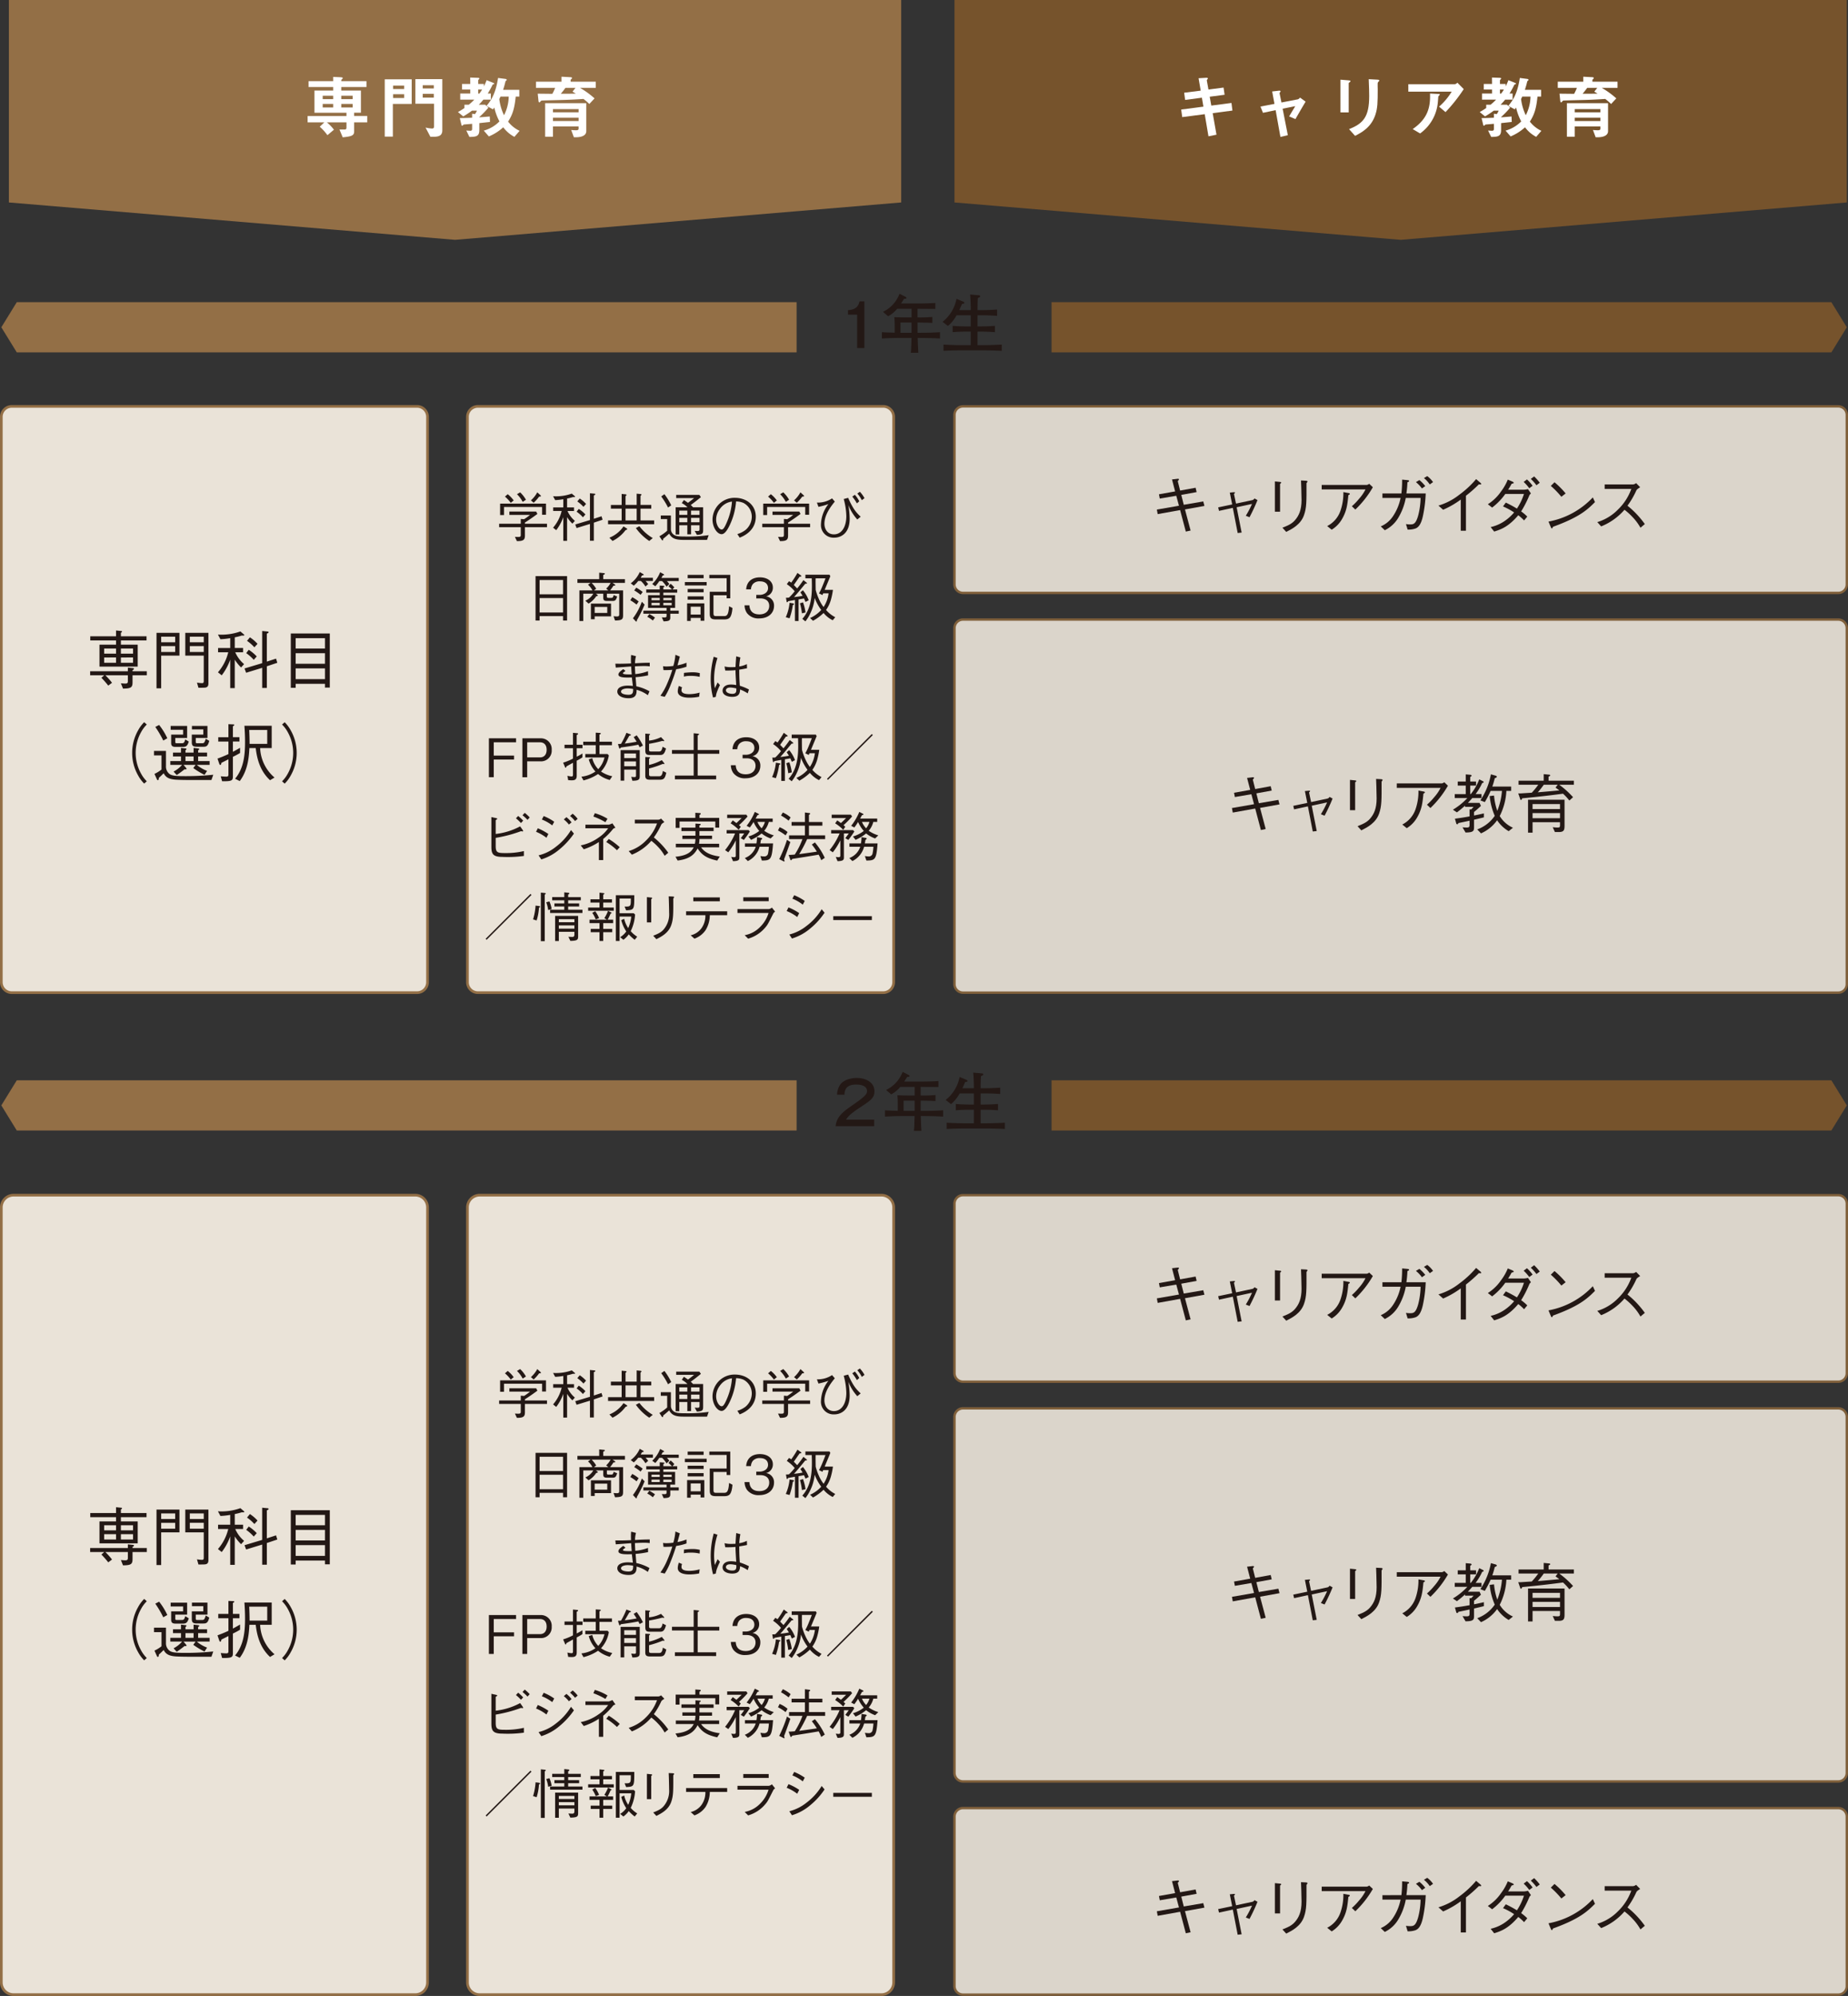 <svg xmlns="http://www.w3.org/2000/svg" xmlns:xlink="http://www.w3.org/1999/xlink" width="693.788" height="749" viewBox="0 0 693.788 749"><rect x="0" y="0" width="693.788" height="749" fill="#333333" stroke="none"/><defs><clipPath id="a"><rect width="693.788" height="749" fill="none"/></clipPath></defs><g transform="translate(-315.212 -2243.674)"><g transform="translate(315.212 2243.674)"><path d="M6.3,113.395.5,122.812l5.8,9.416H299.061V113.395Z" fill="#936f46"/><path d="M394.776,113.395v18.833H687.542l5.795-9.416-5.795-9.417Z" fill="#76532c"/><path d="M6.3,405.394.5,414.811l5.8,9.417H299.061V405.394Z" fill="#936f46"/><path d="M394.776,405.394v18.834H687.542l5.795-9.417-5.795-9.417Z" fill="#76532c"/><path d="M3.337,0V75.974L170.836,90l167.5-14.026V0Z" fill="#936f46"/><g clip-path="url(#a)"><path d="M132.957,45.919v3.432c0,1.534-1.015,1.846-4.291,2.184L127.444,48.6H129.4c.494,0,.675-.182.675-.806V45.919h-7.358a15.852,15.852,0,0,1,2.652,2.756l-2.444,2.054a18.571,18.571,0,0,0-2.886-3.172l1.716-1.638h-6.266V43.526H130.07V42.305H118.058V33.984h7.02V32.658h-9.23v-2.21h9.23V28.862l2.315.1c1.273.052,1.273.182,1.273.312a.579.579,0,0,1-.26.442c-.286.234-.286.286-.286.728h9.464v2.21H128.12v1.326H135.5v8.321h-2.547v1.221h4.914v2.393Zm-7.879-9.984h-3.926v1.273h3.926Zm0,3.067h-3.926v1.326h3.926Zm7.332-3.067h-4.29v1.273h4.29Zm0,3.067h-4.29v1.326h4.29Z" fill="#fff"/><path d="M147.49,39V51.274h-3.043v-21.5h10.115V39Zm4.239-6.89h-4.16v1.3h4.16Zm0,3.25h-4.16v1.43h4.16Zm11.1,15.965h-1.248l-1.819-3.458a13.779,13.779,0,0,0,2.444.363c.623,0,.754-.363.754-.805v-8.5H155.94v-9.23h10.115V48.883c0,1.689-.884,2.444-3.225,2.444m.026-19.345H158.7V33.2h4.16Zm0,3.224H158.7v1.431h4.16Z" fill="#fff"/><path d="M176.531,29.1l2.757.1c.571.025.675.1.675.26,0,.078,0,.1-.051.156-.13.155-.391.416-.391.52v1.378h2.133v.91a20.465,20.465,0,0,0,1.04-2.34l2.444.988c.182.052.39.156.39.312a.242.242,0,0,1-.13.208c-.338.078-.391.1-.521.312a34.819,34.819,0,0,1-1.767,3.2h1.17v2.289h-2.808a22.532,22.532,0,0,1-1.717,1.9h2.393l1.2,1.118a34.891,34.891,0,0,1-3.4,3.51v.1c1.247-.078,1.534-.1,3.926-.311l.078,2.054c-1.4.156-3.328.364-4,.442v2.573c0,2.419-1.2,2.574-3.719,2.6l-1.17-2.393c1.17.078,1.249.078,1.534.078a.582.582,0,0,0,.651-.624V46.465c-.416.052-3.043.233-3.173.286-.1.025-.442.441-.546.441-.208,0-.26-.208-.363-.624l-.547-2.261c1.17,0,2.522-.027,4.629-.13V42.668l1.065.156a5.865,5.865,0,0,0,.728-1.3h-1.846a33.889,33.889,0,0,1-3.275,2.159l-2-1.638a26.369,26.369,0,0,0,2.443-1.509V39.288h1.639a23.63,23.63,0,0,0,2.08-1.9h-5.3V35.1h3.77V33.594h-3.093v-2.08h3.093Zm2.99,6.006h.469c.311-.442.624-.858,1.013-1.508h-1.482Zm3.121,4.628c1.455-1.742,3.406-4.238,4.342-10.478l2.808.364c.156.026.442.1.442.338a.3.3,0,0,1-.078.208c-.338.26-.364.286-.416.494-.313,1.352-.573,2.158-.858,3.042h6.084v2.548h-1.352c-.468,4.628-1.222,6.812-2.861,9.387a11.734,11.734,0,0,0,4.317,3.458l-1.949,2.261a12.432,12.432,0,0,1-4.187-3.587,18.964,18.964,0,0,1-5.408,3.432l-1.9-2.184a13.111,13.111,0,0,0,5.876-3.458,20.515,20.515,0,0,1-1.923-5.2c-.026.027-.313.468-.495.676Zm5.253-3.484c-.261.546-.339.7-.443.937a19.476,19.476,0,0,0,1.768,6.057,15.894,15.894,0,0,0,1.768-6.994Z" fill="#fff"/><path d="M217.743,32.969a31.638,31.638,0,0,1,5.46,3.952l-1.951,2.107a20.474,20.474,0,0,0-2.21-1.9c-2.131.157-4.186.261-6.317.339-1.223.052-7.255.182-8.607.234-.832.026-.911.026-1.092.234-.363.416-.416.494-.546.494-.234,0-.286-.416-.312-.494l-.286-2.782c2.989.025,4.264.052,5.486.052a17.8,17.8,0,0,0,1.041-2.237h-7.177V30.656H210.8V28.784l3.3.181c.442.027.65.1.65.338a.314.314,0,0,1-.156.261c-.285.285-.363.363-.363.468v.624h9.437v2.313ZM216.1,51.508h-.649l-1.015-2.73a18.433,18.433,0,0,0,1.847.1c.389,0,.936-.051.936-.545v-.884H207.6V51.3h-2.938V38.716h15.445V49.194c0,2.314-3.328,2.314-4,2.314m1.119-10.556H207.6v1.2h9.621Zm0,3.224H207.6v1.248h9.621ZM214.934,34.4l1.119-1.431h-3.77c-.832,1.145-1.248,1.639-1.743,2.21,1.769,0,3.25,0,5.617-.051a13.706,13.706,0,0,0-1.223-.728" fill="#fff"/><path d="M525.836,90l167.5-14.026V0h-335V75.974Z" fill="#76532c"/><path d="M455.274,42.461l1.43,8.086-3.017.6-1.4-8.294-8.45,1.091-.391-2.834,8.347-1.091-.573-3.355-6.292.832-.364-2.7,6.214-.78-.806-4.654L452.7,29.2c.571-.026.78.052.78.26,0,.105-.442.572-.416.7l.623,3.432,5.669-.728.39,2.7-5.59.728.6,3.328,7.567-.987.364,2.859Z" fill="#fff"/><path d="M486.344,44.7l-2.365-1.014c.441-.754.519-.91,1.248-2.106.494-.806.546-.884,1.04-1.742l-4.733.963,1.951,9.931-2.783.651-1.794-10.037-4.757.988-.937-2.34,5.252-1.014-.858-4.654,2.47-.286c.13-.027.676-.052.676.234,0,.052,0,.1-.208.363-.052.079-.181.261-.155.391l.7,3.432,6.084-1.17a1.549,1.549,0,0,0,.885-.676l2.1,1.534c-1.143,1.9-2.027,3.406-3.822,6.552" fill="#fff"/><path d="M506.754,30.813c-.391.285-.416.311-.416.389V42.175h-3.094V29.9l3.094.26c.208.026.676.052.676.286,0,.13-.157.26-.26.365m10.791-.183c-.339.338-.339.416-.339,1.145-.026.233.027,1.4.027,1.664,0,5.069-.053,7.124-.885,9.645-1.533,4.6-4.914,6.526-7.617,7.9l-2.263-2.521c5.33-2.107,7.566-4.576,7.566-12.429,0-.624-.052-4.238-.182-6.318l3.328.182c.131,0,.65.026.65.338,0,.078-.025.182-.285.39" fill="#fff"/><path d="M542.686,42.071l-2.419-2.054A24.066,24.066,0,0,0,545,34.4H528.723V31.592h17.5a1.574,1.574,0,0,0,.91-.572l2.392,2.419a60.772,60.772,0,0,1-6.838,8.632M540.4,35.727c-.053.078-.364.338-.391.441-.051.053-.156,1.872-.207,2.21a16.082,16.082,0,0,1-6.656,11.7l-2.783-1.639c5.486-3.8,6.709-7.93,6.5-13.338l3.042.155c.546.027.624.027.624.235,0,.078-.052.13-.13.234" fill="#fff"/><path d="M560.132,29.1l2.756.1c.572.025.676.1.676.26,0,.078,0,.1-.052.156-.13.155-.39.416-.39.52v1.378h2.132v.91a20.3,20.3,0,0,0,1.04-2.34l2.444.988c.182.052.39.156.39.312a.241.241,0,0,1-.13.208c-.338.078-.391.1-.52.312a35.072,35.072,0,0,1-1.768,3.2h1.17v2.289h-2.808a22.527,22.527,0,0,1-1.717,1.9h2.393l1.2,1.118a34.894,34.894,0,0,1-3.4,3.51v.1c1.248-.078,1.534-.1,3.926-.311l.078,2.054c-1.4.156-3.328.364-4,.442v2.573c0,2.419-1.2,2.574-3.718,2.6l-1.171-2.393c1.171.078,1.248.078,1.534.078a.582.582,0,0,0,.651-.624V46.465c-.416.052-3.043.233-3.172.286-.1.025-.442.441-.547.441-.207,0-.26-.208-.363-.624l-.547-2.261c1.17,0,2.522-.027,4.629-.13V42.668l1.066.156a5.907,5.907,0,0,0,.728-1.3h-1.847a33.882,33.882,0,0,1-3.275,2.159l-2-1.638a26.1,26.1,0,0,0,2.443-1.509V39.288h1.639a23.638,23.638,0,0,0,2.08-1.9h-5.3V35.1h3.771V33.594h-3.1v-2.08h3.1Zm2.99,6.006h.468c.312-.442.624-.858,1.013-1.508h-1.481Zm3.12,4.628c1.456-1.742,3.406-4.238,4.342-10.478l2.808.364c.157.026.442.1.442.338a.3.3,0,0,1-.078.208c-.338.26-.364.286-.416.494-.312,1.352-.573,2.158-.858,3.042h6.084v2.548h-1.351c-.469,4.628-1.223,6.812-2.861,9.387a11.723,11.723,0,0,0,4.316,3.458l-1.949,2.261a12.442,12.442,0,0,1-4.187-3.587,18.947,18.947,0,0,1-5.408,3.432l-1.9-2.184a13.119,13.119,0,0,0,5.875-3.458,20.552,20.552,0,0,1-1.923-5.2c-.026.027-.312.468-.495.676Zm5.252-3.484c-.26.546-.338.7-.441.937a19.445,19.445,0,0,0,1.767,6.057,15.894,15.894,0,0,0,1.768-6.994Z" fill="#fff"/><path d="M601.342,32.969a31.637,31.637,0,0,1,5.461,3.952l-1.951,2.107a20.474,20.474,0,0,0-2.21-1.9c-2.132.157-4.186.261-6.318.339-1.223.052-7.254.182-8.606.234-.832.026-.911.026-1.092.234-.364.416-.416.494-.546.494-.234,0-.286-.416-.313-.494l-.286-2.782c2.99.025,4.265.052,5.487.052a17.664,17.664,0,0,0,1.04-2.237h-7.176V30.656H594.4V28.784l3.3.181c.442.027.649.1.649.338a.313.313,0,0,1-.155.261c-.286.285-.364.363-.364.468v.624h9.438v2.313ZM599.7,51.508h-.649l-1.015-2.73a18.417,18.417,0,0,0,1.847.1c.389,0,.935-.051.935-.545v-.884H591.2V51.3h-2.939V38.716h15.446V49.194c0,2.314-3.328,2.314-4.005,2.314m1.118-10.556H591.2v1.2h9.62Zm0,3.224H591.2v1.248h9.62ZM598.534,34.4l1.118-1.431h-3.77c-.832,1.145-1.248,1.639-1.742,2.21,1.768,0,3.25,0,5.616-.051a13.537,13.537,0,0,0-1.222-.728" fill="#fff"/><rect width="160" height="220" rx="3.925" transform="translate(0.5 152.5)" fill="#eae3d8"/><path d="M3.925-.5h152.15A4.43,4.43,0,0,1,160.5,3.925v212.15a4.43,4.43,0,0,1-4.425,4.425H3.925A4.43,4.43,0,0,1-.5,216.075V3.925A4.43,4.43,0,0,1,3.925-.5Zm152.15,220a3.429,3.429,0,0,0,3.425-3.425V3.925A3.429,3.429,0,0,0,156.075.5H3.925A3.429,3.429,0,0,0,.5,3.925v212.15A3.429,3.429,0,0,0,3.925,219.5Z" transform="translate(0.5 152.5)" fill="#936f46"/><path d="M33.844,253.417V251.9H48.005v-1.368l1.681.168c.36.024.624.071.624.264,0,.168-.193.336-.552.528v.408H55.11v1.512H49.758v2.616c0,1.945-.576,2.352-3.576,2.376l-.793-1.992c1.129.1,1.56.1,1.632.1.72,0,.984-.192.984-.864v-2.232H39.557a23.494,23.494,0,0,1,2.5,2.808l-1.416,1.056a34.226,34.226,0,0,0-2.569-2.928l1.057-.936Zm9.721-16.825,1.848.191c.192.025.408.049.408.193,0,.12-.095.24-.432.48v1.319h9.625v1.561H45.389v1.584H51.7v8.232H37.349V241.92h6.216v-1.584H33.893v-1.561h9.672Zm0,6.768H39.1v1.92h4.465Zm0,3.361H39.1v1.992h4.465Zm6.384-3.361H45.388v1.92h4.561Zm0,3.361H45.388v1.992h4.561Z" fill="#231815"/><path d="M60.509,246.024v12.265H58.756v-20.81h8.617v8.545Zm5.256-7.1H60.509v2.088h5.256Zm0,3.528H60.509v2.208h5.256ZM77.454,257.93c-.385.143-.528.143-2.952.168l-.553-1.945a13.654,13.654,0,0,0,1.872.192c.385,0,.673-.072.673-.744v-9.577H69.558v-8.545h8.688v18.986c0,1.032-.408,1.32-.792,1.465m-.96-19.01H71.262v2.088h5.232Zm0,3.528H71.262v2.208h5.232Z" fill="#231815"/><path d="M90.8,238.487a21.614,21.614,0,0,1-2.664.672v4.009h3.12v1.608H88.324a12.1,12.1,0,0,0,3.313,4.44l-1.128,1.249a15.742,15.742,0,0,1-2.376-2.929v10.681h-1.7V247.536a21.2,21.2,0,0,1-3.193,5.881l-1.416-1.128a17.86,17.86,0,0,0,3.865-7.513H81.868v-1.608h4.561v-3.7a26.61,26.61,0,0,1-3.673.409l-.936-1.752a21,21,0,0,0,8.425-1.177l1.32,1.128c.1.072.168.144.168.217,0,.311-.72.215-.936.191m9.385,11.545v8.137H98.43v-7.561L92.4,252.457l-.6-1.609,6.625-1.992V236.783l1.967.192c.1,0,.457.048.457.241,0,.263-.336.407-.672.551V248.28l3.456-1.128.48,1.561Zm-4.92-2.424a16.332,16.332,0,0,0-2.833-2.52l.96-1.248a15.534,15.534,0,0,1,3,2.5Zm.239-4.7a15.748,15.748,0,0,0-2.76-2.425l1.08-1.32a14.074,14.074,0,0,1,2.857,2.449Z" fill="#231815"/><path d="M122,258.025v-1.416H111V258.1h-1.824V237.72h14.64v20.3Zm0-18.553H111v3.889H122Zm0,5.64H111v3.96H122Zm0,5.713H111v4.033H122Z" fill="#231815"/><path d="M55.11,271.879a11.993,11.993,0,0,0-2.16,2.9,15.909,15.909,0,0,0,0,15.506,11.993,11.993,0,0,0,2.16,2.9l-.984.864a13.051,13.051,0,0,1-2.256-3.024,17.121,17.121,0,0,1,0-16.993,13.035,13.035,0,0,1,2.256-3.025Z" fill="#231815"/><path d="M79.374,292.713c-9.769,0-10.849,0-13.177-.12-3.192-.168-4.081-1.176-4.753-2.424-.648.648-1.08,1.08-1.824,1.751,0,.313,0,.841-.36.841-.119,0-.24-.072-.36-.336l-.912-2.016a12.745,12.745,0,0,0,2.64-1.633v-5.3H57.82v-1.68h4.489v5.617a3.521,3.521,0,0,0,1.559,3.192c.937.48,1.969.648,5.617.648a97.68,97.68,0,0,0,10.585-.528ZM61.3,277.9a37.423,37.423,0,0,0-3-5.113l1.44-.744a24.707,24.707,0,0,1,3.072,4.993Zm12.577,9.12a13.233,13.233,0,0,0,3.864,2.257l-.96,1.488a29.979,29.979,0,0,1-4.224-2.545l.887-1.2H68.909l.936,1.128c.168.192.192.265.192.337,0,.264-.288.24-.744.191a33.958,33.958,0,0,1-2.952,2.16l-1.176-1.295a10.7,10.7,0,0,0,3.192-2.521H63.94v-1.416h4.009v-1.752h-3v-1.44h3v-1.752l1.656.192c.144.024.408.048.408.24,0,.168-.168.288-.384.432v.888h3.049v-1.752l1.679.192c.384.048.456.144.456.24,0,.072-.047.264-.431.456v.864h3.36v1.44h-3.36v1.752H78.7v1.416Zm-5.185-6.744H65.957c-1.152,0-1.7-.312-1.7-1.464v-3.145h4.488v-1.824h-4.68v-1.44h6.192v4.512H65.812v1.537c0,.432.217.456.6.456h1.776c.744,0,1.008-.144,1.369-1.441l1.319.817c-.5,1.584-.983,1.992-2.184,1.992m3.985,3.576H69.629v1.752h3.049Zm3.7-3.624H73.949c-1.368,0-1.944-.312-1.944-1.681v-2.88h4.321v-1.944H72.054v-1.32h5.832v4.512H73.493v1.464c0,.529.24.529.672.529h1.656c.817,0,.937-.192,1.441-1.68l1.3.792c-.5,1.968-1.1,2.208-2.184,2.208" fill="#231815"/><path d="M87.436,284v7.248c0,1.656-.311,1.968-4.056,1.921l-.5-1.849c.384.024,1.512.12,2.112.12.5,0,.769-.144.769-.816v-5.688c-1.8.912-2.185,1.1-2.665,1.344,0,.168-.048.768-.408.768-.192,0-.312-.264-.36-.408l-.672-1.968c.768-.288,2.3-.84,4.105-1.7v-4.7H81.94v-1.632h3.817V271.76l1.752.072c.263,0,.431.024.431.216s-.168.288-.5.479v4.1h2.449v1.632H87.436v3.864c.481-.239,1.8-.983,2.689-1.512v1.945A27.25,27.25,0,0,1,87.436,284m13.946,8.784c-3.6-3.336-4.872-7.68-5.377-12.073H93.629c-.144,2.785-.408,8.161-3.624,12.386l-1.752-.865c3.072-3.7,3.744-8.3,3.744-13.8,0-2.5-.12-4.32-.24-6.073h10.249v8.353H97.661a15.349,15.349,0,0,0,5.4,11.065Zm-1.056-18.865H93.557c.072,1.2.144,3.48.144,5.232h6.625Z" fill="#231815"/><path d="M105.893,293.193a12.045,12.045,0,0,0,2.16-2.9,15.916,15.916,0,0,0,0-15.506,12.045,12.045,0,0,0-2.16-2.9l.983-.864a13.066,13.066,0,0,1,2.257,3.025,17.128,17.128,0,0,1,0,16.993,13.082,13.082,0,0,1-2.257,3.024Z" fill="#231815"/><rect width="160" height="220" rx="3.925" transform="translate(175.5 152.5)" fill="#eae3d8"/><path d="M3.925-.5h152.15A4.43,4.43,0,0,1,160.5,3.925v212.15a4.43,4.43,0,0,1-4.425,4.425H3.925A4.43,4.43,0,0,1-.5,216.075V3.925A4.43,4.43,0,0,1,3.925-.5Zm152.15,220a3.429,3.429,0,0,0,3.425-3.425V3.925A3.429,3.429,0,0,0,156.075.5H3.925A3.429,3.429,0,0,0,.5,3.925v212.15A3.429,3.429,0,0,0,3.925,219.5Z" transform="translate(175.5 152.5)" fill="#936f46"/><path d="M197.073,197.836v3.081c0,1.58-.46,2.161-3.021,2.141l-.739-1.6c.64.04,1.019.04,1.26.04.519,0,.939-.019.939-.68v-2.981h-8.121v-1.3h8.121v-1.8l1.24.1a19.667,19.667,0,0,0,2.242-1.621h-7.762v-1.24h10.061l.461.88c-2.14,1.6-3.921,2.761-4.681,3.241v.44h8.282v1.3Zm6.441-4.661v-2.92h-14.3v3.02h-1.46v-4.28h17.223v4.18Zm-11.763-4.481a12.731,12.731,0,0,0-2.179-2.34l1.04-.9a11.527,11.527,0,0,1,2.24,2.34Zm4.482-.36a11.575,11.575,0,0,0-2.141-2.88l1.181-.7a11.853,11.853,0,0,1,2.18,2.78Zm6.162-1.98a14.738,14.738,0,0,1-2.041,2.3l-1.041-.88a11.374,11.374,0,0,0,2.4-3.02l1.2,1.1c.1.12.159.2.159.28,0,.22-.32.22-.679.22" fill="#231815"/><path d="M215.122,186.514a18.115,18.115,0,0,1-2.221.56v3.341h2.6v1.34h-2.44a10.059,10.059,0,0,0,2.76,3.7l-.94,1.04a13.1,13.1,0,0,1-1.981-2.44v8.9h-1.42v-8.9a17.653,17.653,0,0,1-2.661,4.9l-1.179-.94a14.892,14.892,0,0,0,3.22-6.262h-3.18v-1.34h3.8v-3.081a21.962,21.962,0,0,1-3.06.34l-.78-1.46a17.5,17.5,0,0,0,7.021-.98l1.1.94c.08.06.14.12.14.18,0,.26-.6.18-.78.16m7.821,9.622v6.782h-1.46v-6.3l-5.021,1.54-.5-1.339,5.521-1.661V185.094l1.641.16c.079,0,.38.04.38.2,0,.22-.28.34-.561.46v8.762l2.881-.94.4,1.3Zm-4.1-2.02a13.6,13.6,0,0,0-2.361-2.1l.8-1.04a12.89,12.89,0,0,1,2.5,2.081Zm.2-3.921a13.125,13.125,0,0,0-2.3-2.021l.9-1.1a11.826,11.826,0,0,1,2.379,2.04Z" fill="#231815"/><path d="M228.282,196.716V195.3h5.1v-4.421h-4.04v-1.4h4.04v-4.121l1.48.14c.221.02.341.14.341.22,0,.12-.021.14-.36.46v3.3h4.18v-4.221l1.46.14c.181.021.361.14.361.22,0,.06,0,.1-.38.461v3.4h4.041v1.4h-4.041V195.3h5.121v1.42Zm6.562,2.221A13.477,13.477,0,0,1,229.963,203l-1.181-1.22a11.707,11.707,0,0,0,5.3-4.241l1.16.72c.141.1.221.18.221.28,0,.2-.221.28-.62.4m4.18-8.062h-4.181V195.3h4.181ZM243.745,203a19.389,19.389,0,0,1-5.021-4.841l1.321-.7a17.3,17.3,0,0,0,5.02,4.461Z" fill="#231815"/><path d="M265.439,202.6h-8.881c-3.2,0-4.381-.681-5.341-2.341-.4.36-1.12,1.04-2.24,1.92,0,.281.019.6-.241.6-.139,0-.24-.12-.32-.24l-.86-1.3a15.784,15.784,0,0,0,2.921-2.08v-4.381h-2.4v-1.34h3.8v5.26a2.573,2.573,0,0,0,1.7,2.281c.7.26,1.441.36,3.9.36a56.281,56.281,0,0,0,8.581-.52ZM250.8,190.455a27.258,27.258,0,0,0-2.561-4.161l1.2-.84a22.636,22.636,0,0,1,2.56,4.181Zm10.842,10.262-.84-1.5c.56.04.86.059,1.04.059.78,0,.78-.279.78-.839v-1.321h-3.181v3.4h-1.4v-3.4h-3.02v3.461h-1.361V190.354h4.421a8.576,8.576,0,0,0-2.12-1.56l.78-1.14c.44.26.46.281,1.56,1.04,1.421-1.08,1.581-1.2,2.281-1.78h-6.722v-1.2h8.7l.58.84c-1.541,1.26-2.362,1.9-3.822,2.961a6.861,6.861,0,0,1,.861.839h3.8v8.483c0,1.38-.2,1.74-2.34,1.88m-3.6-9.1h-3.021v1.58h3.021Zm0,2.721h-3.021v1.64h3.021Zm4.581-2.721h-3.181v1.58h3.181Zm0,2.721h-3.181v1.64h3.181Z" fill="#231815"/><path d="M276.82,200.417a9.447,9.447,0,0,0,3.061-1.54,6.57,6.57,0,0,0,2.36-4.981,5.85,5.85,0,0,0-3.161-5.181,7.105,7.105,0,0,0-2.74-.54,25.28,25.28,0,0,1-2.321,8.762c-.84,1.78-1.921,3.52-3.1,3.52-1.681,0-3.421-2.58-3.421-5.481a8.238,8.238,0,0,1,8.462-8.162c4.2,0,7.781,2.641,7.781,7.082,0,5.441-4.841,7.382-6.041,7.862Zm-6.582-9.4a6.572,6.572,0,0,0-1.38,3.921c0,2.141,1.22,3.761,2.021,3.761.42,0,.9,0,2.2-3.2a23.636,23.636,0,0,0,1.721-7.281,6.53,6.53,0,0,0-4.562,2.8" fill="#231815"/><path d="M295.863,197.836v3.081c0,1.58-.46,2.161-3.021,2.141l-.74-1.6c.64.04,1.019.04,1.26.04.52,0,.94-.019.94-.68v-2.981H286.18v-1.3H294.3v-1.8l1.24.1a19.561,19.561,0,0,0,2.241-1.621h-7.762v-1.24h10.062l.46.88c-2.14,1.6-3.921,2.761-4.68,3.241v.44h8.281v1.3Zm6.441-4.661v-2.92H288v3.02h-1.46v-4.28h17.224v4.18Zm-11.763-4.481a12.769,12.769,0,0,0-2.18-2.34l1.04-.9a11.5,11.5,0,0,1,2.24,2.34Zm4.481-.36a11.527,11.527,0,0,0-2.141-2.88l1.181-.7a11.861,11.861,0,0,1,2.181,2.78Zm6.161-1.98a14.693,14.693,0,0,1-2.04,2.3l-1.04-.88a11.412,11.412,0,0,0,2.4-3.02l1.2,1.1c.1.12.16.2.16.28,0,.22-.321.22-.681.22" fill="#231815"/><path d="M306.689,188.6a9.564,9.564,0,0,0,5.682-1.581l1.04,1.2c-1.58,1.94-3.9,5-3.9,8.341,0,1.821,1.041,3.961,3.562,3.961,3.06,0,4.66-3.061,4.66-6.8a25.876,25.876,0,0,0-.981-6.462l1.662-.44c1.961,4.422,3.08,5.521,4.7,7.082l-1.26,1.04a17.541,17.541,0,0,1-3.361-5.441,31.745,31.745,0,0,1,.5,5.121c0,5.761-3.521,7.142-5.76,7.142a4.722,4.722,0,0,1-5.022-5.042,12.882,12.882,0,0,1,2.8-7.561,28.021,28.021,0,0,1-3.74,1.04Zm14.243-2.921a10.491,10.491,0,0,1,1.66,2.441l-.9.78a15.831,15.831,0,0,0-1.72-2.541Zm1.882-1.14a10.957,10.957,0,0,1,1.739,2.4l-1,.761a12.511,12.511,0,0,0-1.679-2.5Z" fill="#231815"/><path d="M211.379,232.857V231.2h-8.8v1.66h-1.52V216.194H212.9v16.663Zm0-15.2h-8.8v5.361h8.8Zm0,6.762h-8.8v5.421h8.8Z" fill="#231815"/><path d="M229.96,218.734l.8.54c.1.08.24.181.24.3,0,.2-.24.2-.681.2a16.458,16.458,0,0,1-1.28,1.781h4.881v9.282c0,1.641-.46,1.96-3.021,2.02l-.559-1.6c.88.08,1.2.08,1.26.08.839,0,.879-.32.879-.92v-7.622h-4.64v1.02c0,.521.24.54.72.54h.84c.58,0,.741-.08.981-1.04l1.319.52c-.42,1.321-.659,1.681-1.72,1.681H228c-1,0-1.521-.16-1.521-1.2v-1.52h-2.76l.54.4c.08.06.18.14.18.221,0,.2-.26.26-.62.34a8.645,8.645,0,0,1-2.861,2.74l-1.2-1.08a6.413,6.413,0,0,0,2.981-2.621h-3.761v10.243h-1.46V221.555h4.9a7.074,7.074,0,0,0-1.66-2.14l.979-.681h-4.961v-1.4h8.182v-2.44l1.761.18c.12,0,.36.04.36.2,0,.221-.24.321-.6.461v1.6h8.142v1.4Zm-6.7,12.563v1.08h-1.42V226.5H229.4v4.8Zm-1.16-12.563a10.1,10.1,0,0,1,1.72,2.2l-.84.62h5.4l-.8-.68a7.792,7.792,0,0,0,1.66-2.141Zm5.88,9.022h-4.721V230h4.721Z" fill="#231815"/><path d="M238.979,226.876a18.642,18.642,0,0,0-2.341-1.62l.72-1.14a11.355,11.355,0,0,1,2.4,1.6Zm3.38-8.861c.4.4.941,1.1,1,1.16l-1.04.92a9.669,9.669,0,0,0-1.72-2.08h-1a10.714,10.714,0,0,1-1.661,1.759l-1.14-.879a10.6,10.6,0,0,0,3.381-4.221l1.28.74c.061.04.2.14.2.24,0,.22-.44.28-.639.3-.1.16-.361.64-.481.86h4.581v1.2Zm-3.26,14.722c0,.14,0,.521-.22.521-.061,0-.141-.061-.261-.18l-1-1.06a22.892,22.892,0,0,0,3.341-6.2l1.04,1.06a45.389,45.389,0,0,1-2.9,5.861m1.4-9.522a16.409,16.409,0,0,0-2.4-1.66l.78-1.04a19.082,19.082,0,0,1,2.4,1.62Zm11.143,7.082v1.52c0,1.241-.921,1.281-2.5,1.361l-.68-1.521c.359.02.66.04.94.04.8,0,.84-.24.84-.64v-.76h-8.7v-1.14h8.7v-1.041H243.3v-4.781h4.381V222.4h-5.062v-1.2h5.062v-1.461l1.46.1c.1,0,.3.04.3.2s-.219.26-.4.36v.8h3.221a10.83,10.83,0,0,0-1.3-1.2l.78-.94a7.842,7.842,0,0,1,1.4,1.36l-.661.78h1.761v1.2h-5.2v.939h4.421v4.781h-1.82v1.041h3.18v1.14Zm-6.562,2.56a10.027,10.027,0,0,0-2.081-1.4l.78-1.04a16,16,0,0,1,2.121,1.34Zm2.6-8.481H244.6v.86h3.081Zm0,1.86H244.6v.9h3.081Zm2.7-8.182a9.04,9.04,0,0,1,.9,1.1l-1.04,1a10.565,10.565,0,0,0-1.68-2.1h-1.04a14.233,14.233,0,0,1-1.5,1.941l-1.161-.841a12.257,12.257,0,0,0,2.981-4.421l1.2.661c.08.04.28.16.28.28,0,.2-.32.26-.56.3a6.62,6.62,0,0,1-.46.9h6.521v1.18Zm1.78,6.322h-3.12v.86h3.12Zm0,1.86h-3.12v.9h3.12Z" fill="#231815"/><path d="M257.114,218.415H265.3v1.261h-8.182Zm5.9,14.523v-1.061h-3.7v1.141h-1.36v-6.6h6.462v6.522Zm-4.841-17.224h5.981v1.26h-5.981Zm0,5.3h5.981v1.24h-5.981Zm0,2.781h5.981v1.24h-5.981Zm4.841,3.881h-3.7v2.941h3.7Zm8.762,4.781h-2.921c-1.86,0-2.4-.48-2.4-2.181v-8.2H272.8v-5.1h-6.5v-1.261h7.862v8.8H272.8v-1.14h-4.942v6.861c0,.881.36.961,1.061.961h2.82c1.061,0,1.74-.16,1.98-3.7l1.281.68c-.34,3.8-1.26,4.281-3.221,4.281" fill="#231815"/><path d="M285.047,232.058a5.341,5.341,0,0,1-4.6-1.98,5.249,5.249,0,0,1-.92-2.921h1.82c.06.76.24,3.4,3.741,3.4,2.461,0,3.7-1.42,3.7-3.2,0-2.121-1.761-2.8-3.321-2.8h-1.54v-1.32h1.3c1.121,0,3.121-.62,3.121-2.561,0-1.12-.64-2.52-3.081-2.52a3.3,3.3,0,0,0-2.6,1,3.4,3.4,0,0,0-.739,2h-1.8c.28-3.541,2.921-4.5,5.161-4.5,2.921,0,4.862,1.56,4.862,3.82a3.267,3.267,0,0,1-2.541,3.3,3.457,3.457,0,0,1,2.98,3.6c0,2.6-2.02,4.682-5.541,4.682" fill="#231815"/><path d="M297.647,227.056a24.612,24.612,0,0,1-1.221,4.961l-1.42-.4a17.439,17.439,0,0,0,1.42-5.421l1.381.24c.079.02.279.06.279.24s-.1.24-.439.38m4.76-1.18c-.08-.2-.48-1.12-.56-1.3-.56.121-1.8.32-2.04.36v8.1h-1.361v-7.882c-.4.061-2.22.4-2.58.461-.06.16-.18.38-.36.38-.12,0-.16-.1-.2-.3l-.24-1.381a9.363,9.363,0,0,0,1.14-.059,20.855,20.855,0,0,0,2.141-2.381,13.69,13.69,0,0,0-2.961-2.66l.82-1.1a4.338,4.338,0,0,1,.84.52,36.441,36.441,0,0,0,2.341-3.641l1.22.881c.12.08.24.179.24.3,0,.2-.32.22-.64.22-.12.18-.68.94-.78,1.1-.46.68-.941,1.34-1.4,2.02.2.22,1.08,1.12,1.259,1.3,1.021-1.261,1.641-2.1,2.341-3.121l1.141.9c.059.06.2.16.2.26,0,.18-.32.2-.621.18-.84,1-2.16,2.621-3,3.6-.74.86-.92,1.06-1.261,1.42a27.714,27.714,0,0,0,3.221-.46c-.04-.1-.54-.88-.821-1.32l.941-.78a12.841,12.841,0,0,1,2.181,3.761Zm-1.339,4.281a23.886,23.886,0,0,0-.741-3.761l1.14-.36a17.506,17.506,0,0,1,.94,3.8Zm11.561,2.6a10.364,10.364,0,0,1-3.44-2.721,18.942,18.942,0,0,1-3.961,2.92l-1.1-1.04a12.419,12.419,0,0,0,4.181-3.021,18.388,18.388,0,0,1-2.461-4.52,17.045,17.045,0,0,1-1.72,5.981,15.018,15.018,0,0,1-1.761,2.82l-1.16-.94c3.2-3.52,3.6-8.422,3.6-12.282,0-.9-.02-1.841-.06-2.941h-2.381v-1.34h9.062l.3.56c-.321.82-1.821,4.38-2.121,5.121h3.1a25.913,25.913,0,0,1-.66,3.341,12.49,12.49,0,0,1-1.92,4.2,11.43,11.43,0,0,0,3.441,2.721Zm-3.58-10.1-.28.64-1.3-.62a23.262,23.262,0,0,0,1.4-3c.561-1.341.821-2.041,1.041-2.661h-3.7c-.04,1.34,0,2.92.02,4.361a20.994,20.994,0,0,0,1.2,3.4,14.369,14.369,0,0,0,1.76,3.02,11.732,11.732,0,0,0,1.881-5.141Z" fill="#231815"/><path d="M243.313,253.435a32.928,32.928,0,0,1-4.681.68c.041.66.14,1.881.26,3.421a17.268,17.268,0,0,1,4.942,1.881l-.62,1.46a12.338,12.338,0,0,0-4.221-2.021c0,1.341-.04,3.161-2.961,3.161-3.061,0-4.281-1.341-4.281-2.5,0-1.56,1.84-2.24,3.941-2.24a19.016,19.016,0,0,1,1.9.12c-.06-.5-.32-2.741-.38-3.181-.34.02-.76.04-1.661.04-1.42,0-3.38-.1-3.38-1.12,0-.74.9-1.4,1.82-2.041l.82.66a4.24,4.24,0,0,1-.66.521c-.2.14-.279.2-.279.34,0,.34.62.46,2.32.46.16,0,.84-.02.98,0-.1-.92-.1-1.14-.22-2.981-.9.06-4.961.38-5.781.42l-.161-1.46c.941.02,2.561.06,5.9-.1-.02-.42-.04-.8-.04-1.42a14.687,14.687,0,0,1,.08-1.761l1.82.46a9.591,9.591,0,0,0-.359,2.661c1.059-.06,3.24-.2,5.52-.2v1.36a15.434,15.434,0,0,0-2.1-.12c-1.34,0-2.7.08-3.46.12,0,.38.079,2.081.139,2.9a18.2,18.2,0,0,0,4.761-1.08Zm-7.661,4.9c-1.36,0-2.5.44-2.5,1.161,0,1,1.82,1.219,2.8,1.219,1.64,0,1.761-.839,1.74-2.18a13.9,13.9,0,0,0-2.04-.2" fill="#231815"/><path d="M255.228,246.394c-.259,1.04-.36,1.38-.879,3.281a17.6,17.6,0,0,0,3.38-.981v1.5a20.572,20.572,0,0,1-3.861.94c-.5,1.56-1.12,3.481-2.12,5.941a24.029,24.029,0,0,1-2.2,4.421l-1.621-.4a22.824,22.824,0,0,0,2.5-4.461,49.947,49.947,0,0,0,1.98-5.281,29.172,29.172,0,0,1-3.321.1l-.159-1.46a7.2,7.2,0,0,0,1.42.1,17.283,17.283,0,0,0,2.44-.2,21.028,21.028,0,0,0,.78-4.18Zm.841,11.522a2.528,2.528,0,0,0-.22,1.1c0,1.081,1.2,1.461,2.94,1.461a14.135,14.135,0,0,0,3.881-.58l-.2,1.56a19.623,19.623,0,0,1-3.742.36c-1.08,0-4.281-.16-4.281-2.421a6.311,6.311,0,0,1,.42-2Zm.72-5.421c.86-.1,2.341-.22,3.181-.22a11.219,11.219,0,0,1,2.76.32l-.06,1.4a13.412,13.412,0,0,0-3.28-.359,9.665,9.665,0,0,0-2.641.259Z" fill="#231815"/><path d="M267.692,261.757a27.892,27.892,0,0,1-.88-7.021,32.18,32.18,0,0,1,1.14-8.282l1.4.46a26.33,26.33,0,0,0-1.26,7.682,22.324,22.324,0,0,0,.28,3.68c.16-.34.9-1.88,1.04-2.18l.88.98c-.2.42-.519,1.021-.92,2.061a8.279,8.279,0,0,0-.64,2.36Zm13.023-1.56a14.524,14.524,0,0,0-2.861-1.461c-.08,1.24-.241,2.761-2.96,2.761-1.421,0-3.621-.5-3.621-2.34,0-1.041.82-2.281,3.12-2.281a9.575,9.575,0,0,1,2,.2c-.22-3.821-.26-4.261-.26-5.581a30.718,30.718,0,0,1-3.861.12l-.26-1.52a9.5,9.5,0,0,0,2.5.259c.8,0,1.18-.019,1.621-.04.04-.96.159-2.68.26-4.02l1.56.42a24.554,24.554,0,0,0-.42,3.381,9.668,9.668,0,0,0,2.861-.88l.059,1.56c-.7.14-1.46.3-2.92.52,0,1.44.02,3.481.22,6.041a19.971,19.971,0,0,1,3.421,1.4Zm-6.5-2.2c-1.5,0-1.681.761-1.681,1.041,0,.82,1.161,1.32,2.4,1.32,1.519,0,1.54-.84,1.5-2.021a11.118,11.118,0,0,0-2.221-.34" fill="#231815"/><path d="M185.367,278.555v5h7.621v1.48h-7.621v6.622h-1.82v-14.6h10.2v1.5Z" fill="#231815"/><path d="M202.9,285.7h-4.981v5.961h-1.8v-14.6H202.9a4.038,4.038,0,0,1,4.221,4.36A4,4,0,0,1,202.9,285.7m-.2-7.142h-4.781v5.661H202.7c1.841,0,2.521-1.36,2.521-2.841,0-1.72-.84-2.82-2.521-2.82" fill="#231815"/><path d="M216.515,280.775v3.18a18.51,18.51,0,0,0,2.139-1.2v1.461a18.477,18.477,0,0,1-2.139,1.24v5.621c0,1.32-.541,1.74-1.841,1.74-.26,0-.361,0-1.361-.059l-.3-1.621a13.26,13.26,0,0,0,1.52.24c.4,0,.58-.12.58-.66v-4.481c-.7.38-1.8,1-2.48,1.38-.021.14-.061.48-.261.48-.14,0-.18-.1-.279-.32l-.681-1.58a21.66,21.66,0,0,0,3.7-1.52v-3.9h-3.18v-1.3h3.18v-4.481l1.5.141c.18.02.42.04.42.219,0,.24-.38.4-.519.461v3.66h2.179v1.3Zm12.4,11.922a11.383,11.383,0,0,1-4.381-2.24,17.457,17.457,0,0,1-5.481,2.4l-.781-1.4a11.349,11.349,0,0,0,5.262-1.941,11.146,11.146,0,0,1-2.5-4.56l1.32-.441a9.032,9.032,0,0,0,2.241,4.121,9.545,9.545,0,0,0,2.341-4.38h-7.2v-1.3h3.92v-3.321h-4.7v-1.3h4.7v-3.4l1.461.1c.26.02.44.081.44.221,0,.2-.28.3-.5.38v2.7h4.681v1.3h-4.681v3.321h3.06l.461.52a11.813,11.813,0,0,1-2.941,6.041,11.882,11.882,0,0,0,4.221,1.781Z" fill="#231815"/><path d="M240.135,280.415c-.12-.22-.281-.58-.5-.96-1.841.38-3.6.64-6.582,1.06-.121.24-.22.42-.36.42-.1,0-.18-.06-.28-.359l-.42-1.361c.58-.04.8-.04,1.16-.08a29.4,29.4,0,0,0,2.021-4.141l1.34.5c.12.04.339.12.339.26,0,.2-.3.281-.6.34-.38.7-1.141,1.981-1.7,2.921,1.339-.14,2.379-.3,4.461-.68-.561-.9-.881-1.361-1.121-1.72l1.14-.681a23.232,23.232,0,0,1,2.341,3.841Zm-2.721,12.563-.42-1.461c.66.06.88.081,1.16.081.62,0,.62-.24.62-.661V288.8h-4.421v4.141h-1.36V281.495h7.182v9.482c0,1.321,0,2.021-2.761,2m1.36-10.222h-4.421v1.74h4.421Zm0,2.98h-4.421v1.8h4.421Zm8.722-2.42h-3.4c-1.281,0-1.841-.18-1.841-1.8v-6.221l1.44.1c.12,0,.34.04.34.18,0,.18-.239.32-.359.38v1.96a13.029,13.029,0,0,0,4.48-1.3l1.061,1.1a.374.374,0,0,1,.139.26.159.159,0,0,1-.179.16,1.531,1.531,0,0,1-.481-.12,47.412,47.412,0,0,1-5.02,1.1v2.121c0,.62.059.779.939.779h2.661c.7,0,1.12-.08,1.481-1.78l1.28.64c-.66,2.441-1.36,2.441-2.541,2.441m.04,9.282h-3.36c-1.161,0-1.921-.14-1.921-1.48v-7.042l1.421.06c.2,0,.359.04.359.18,0,.18-.18.28-.359.4v2.34a20.227,20.227,0,0,0,4.78-1.8l.841,1.04a.428.428,0,0,1,.139.281c0,.16-.16.16-.2.16a3.122,3.122,0,0,1-.4-.08,35.538,35.538,0,0,1-5.161,1.72v2.18c0,.74.319.74,1.1.74h2.541c.66,0,1.241,0,1.54-2l1.281.68c-.521,2.321-1,2.621-2.6,2.621" fill="#231815"/><path d="M253.381,292.438v-1.4h7.042v-8.182h-8.142v-1.4h8.142v-6.3l1.62.16c.14.02.4.04.4.22s-.261.32-.521.44v5.482h8.122v1.4h-8.122v8.182h6.941v1.4Z" fill="#231815"/><path d="M279.908,292.058a5.341,5.341,0,0,1-4.6-1.98,5.249,5.249,0,0,1-.92-2.921h1.82c.06.76.24,3.4,3.741,3.4,2.461,0,3.7-1.42,3.7-3.2,0-2.121-1.761-2.8-3.321-2.8h-1.54v-1.32h1.3c1.121,0,3.121-.62,3.121-2.561,0-1.12-.64-2.52-3.081-2.52a3.3,3.3,0,0,0-2.6,1,3.4,3.4,0,0,0-.739,2h-1.8c.28-3.541,2.921-4.5,5.161-4.5,2.921,0,4.862,1.56,4.862,3.82a3.267,3.267,0,0,1-2.541,3.3,3.457,3.457,0,0,1,2.98,3.6c0,2.6-2.02,4.682-5.541,4.682" fill="#231815"/><path d="M292.507,287.056a24.612,24.612,0,0,1-1.221,4.961l-1.42-.4a17.471,17.471,0,0,0,1.42-5.421l1.381.24c.079.02.279.06.279.24s-.1.24-.439.38m4.76-1.18c-.08-.2-.48-1.12-.56-1.3-.56.121-1.8.32-2.04.36v8.1h-1.361v-7.882c-.4.061-2.22.4-2.58.461-.06.16-.18.38-.36.38-.12,0-.16-.1-.2-.3l-.24-1.381a9.37,9.37,0,0,0,1.14-.059,20.857,20.857,0,0,0,2.141-2.381,13.69,13.69,0,0,0-2.961-2.66l.82-1.1a4.339,4.339,0,0,1,.84.52,36.448,36.448,0,0,0,2.341-3.641l1.22.881c.12.08.24.179.24.3,0,.2-.32.22-.64.22-.12.18-.68.94-.78,1.1-.46.68-.941,1.34-1.4,2.02.2.22,1.08,1.12,1.259,1.3,1.021-1.261,1.641-2.1,2.341-3.121l1.141.9c.059.06.2.16.2.26,0,.18-.32.2-.62.18-.841,1-2.161,2.621-3,3.6-.74.86-.92,1.06-1.261,1.42a27.717,27.717,0,0,0,3.221-.46c-.04-.1-.54-.88-.821-1.32l.941-.78a12.839,12.839,0,0,1,2.181,3.761Zm-1.34,4.281a23.748,23.748,0,0,0-.74-3.761l1.14-.36a17.506,17.506,0,0,1,.94,3.8Zm11.562,2.6a10.363,10.363,0,0,1-3.44-2.721,18.943,18.943,0,0,1-3.961,2.92l-1.1-1.04a12.419,12.419,0,0,0,4.181-3.021,18.386,18.386,0,0,1-2.461-4.52,17.046,17.046,0,0,1-1.72,5.981,15.02,15.02,0,0,1-1.761,2.82l-1.16-.94c3.2-3.52,3.6-8.422,3.6-12.282,0-.9-.02-1.841-.06-2.941h-2.381v-1.34h9.062l.3.56c-.321.82-1.821,4.38-2.121,5.121h3.1a25.909,25.909,0,0,1-.66,3.341,12.49,12.49,0,0,1-1.92,4.2,11.418,11.418,0,0,0,3.441,2.721Zm-3.58-10.1-.28.64-1.3-.62a23.5,23.5,0,0,0,1.4-3c.561-1.341.821-2.041,1.041-2.661h-3.7c-.04,1.34,0,2.92.02,4.361a20.991,20.991,0,0,0,1.2,3.4,14.366,14.366,0,0,0,1.76,3.02,11.732,11.732,0,0,0,1.881-5.141Z" fill="#231815"/><path d="M310.835,292.657l-.36-.38L327.3,275.454l.38.38Z" fill="#231815"/><path d="M186.1,317.536c0,2.4.78,2.581,3.38,2.581a29.424,29.424,0,0,0,7.2-.74v1.82a44.072,44.072,0,0,1-8.022.36c-3.56,0-4.181-1.08-4.181-3.8V306.614l1.661.36c.279.06.54.14.54.3,0,.1-.061.14-.58.48v5.2a25.373,25.373,0,0,0,9.181-2.861l.981,1.4a.671.671,0,0,1,.119.32c0,.16-.1.2-.239.2-.04,0-.421-.1-.5-.12a51.136,51.136,0,0,1-9.542,2.521Zm9.481-8.682a18.252,18.252,0,0,0-1.88-1.78l.84-.88a21.63,21.63,0,0,1,1.88,1.76Zm2.461-1.2a16.777,16.777,0,0,0-1.881-1.721l.84-.9a15.07,15.07,0,0,1,1.861,1.721Z" fill="#231815"/><path d="M201.907,310.815a22.277,22.277,0,0,1,3.961,2.14l-.721,1.421a16.168,16.168,0,0,0-3.9-2.241Zm13.562,2a28.906,28.906,0,0,1-5.361,5.862,19.3,19.3,0,0,1-6.881,3.82l-1.04-1.52a16.4,16.4,0,0,0,6.441-3.161,22.323,22.323,0,0,0,5.741-6.321Zm-11.362-6.581a18.231,18.231,0,0,1,3.961,2.14l-.741,1.36a15.855,15.855,0,0,0-3.9-2.2Zm9.482,3.18a11.593,11.593,0,0,0-1.921-1.92l.981-.84a10.387,10.387,0,0,1,1.92,1.94Zm2.3-1.3a12.175,12.175,0,0,0-1.88-1.92l.981-.841a11.189,11.189,0,0,1,1.879,1.921Z" fill="#231815"/><path d="M224.843,315.976a23.561,23.561,0,0,1-5.681,2.72l-1.14-1.46a17.228,17.228,0,0,0,6.581-2.84,13.324,13.324,0,0,0,3.721-3.581h-8.542v-1.34h8.762a6.919,6.919,0,0,0,1.36-.52l1.14,1.66c-.64.24-.72.26-.939.52a24.651,24.651,0,0,1-3.641,3.7v7.922h-1.621Zm-1.521-10.822a19.687,19.687,0,0,1,4.742,2.08l-.781,1.3a26.752,26.752,0,0,0-4.52-2.14Zm5.222,9.682a26.511,26.511,0,0,1,4.121,3.081l-1.041,1.14a23.033,23.033,0,0,0-4.02-3.081Z" fill="#231815"/><path d="M249.425,308.475c-.881.58-.921.62-1.16.94a26.91,26.91,0,0,1-2.8,4.841A28.319,28.319,0,0,1,250.885,320l-1.36,1.141a16.1,16.1,0,0,0-2.561-3.421,19.565,19.565,0,0,0-2.44-2.2,18.91,18.91,0,0,1-7.3,5.2l-1.2-1.34a15.134,15.134,0,0,0,6.422-3.881,16.957,16.957,0,0,0,4.22-6.5h-8.342v-1.4h8.9a1.84,1.84,0,0,0,.94-.421Z" fill="#231815"/><path d="M261.088,309.055l1.6.1c.279.02.38.1.38.22,0,.16-.121.24-.481.38v.821h5.321v1.3h-5.321V313.6h4.741v1.24h-4.741a8.9,8.9,0,0,1-.16,1.781h7.561v1.34h-6.781c1.8,2.62,5.041,3.161,7.022,3.46l-.981,1.521c-3.18-.72-5.541-1.66-7.341-4.561-1.2,2.22-2.881,3.961-7.5,4.541l-.82-1.421c5.062-.46,6.2-2.34,6.861-3.54h-6.721v-1.34h7.141a8.621,8.621,0,0,0,.221-1.781h-4.9V313.6h4.9v-1.721h-5.262v-1.3h5.262Zm-.04-4.061,1.72.12c.08.02.32.04.32.24s-.24.34-.479.46v1.1h7.4v3.662h-1.461v-2.3H255.126v2.4h-1.46v-3.761h7.382Z" fill="#231815"/><path d="M279.258,315.2l-1.16-.68c.561-.7.821-1.06,1.3-1.76h-1.82v8.882c0,.86,0,1.48-2.381,1.52l-.68-1.6a9.15,9.15,0,0,0,1.04.1c.68,0,.68-.321.68-.62v-5.682a24.854,24.854,0,0,1-2.82,4.481l-1.2-.84a25.6,25.6,0,0,0,3.741-6.241H272.8V311.5h8.222l.481.52c-.861,1.34-1.381,2.04-2.242,3.18m-1.82-5.541a6.565,6.565,0,0,1,.66.6l-.78,1.14a14.961,14.961,0,0,0-3.021-2.44l.781-1.1c.24.16.82.559,1.381,1,.479-.42,1.139-1.061,1.96-1.88H273v-1.261h7.2l.46.68a34.536,34.536,0,0,1-3.221,3.261m8.582,13.263-.559-1.68a8.924,8.924,0,0,0,1.339.139,1.4,1.4,0,0,0,1.5-.92,15.9,15.9,0,0,0,.361-2.7h-3.5a8.366,8.366,0,0,1-4.4,5.361l-1.14-1.14a6.8,6.8,0,0,0,4.1-4.221h-4.06V316.5h4.321a14.686,14.686,0,0,0,.22-2.341l1.56.26c.1.02.38.08.38.28s-.259.341-.46.46c-.08.461-.16.94-.24,1.341h4.781c-.44,6.221-.98,6.381-4.2,6.421m3.281-8.282a11.869,11.869,0,0,1-3.38-1.88,16.523,16.523,0,0,1-3.961,2.4l-.981-1.26a12.19,12.19,0,0,0,4.061-2.08,12.931,12.931,0,0,1-2.14-3.361,20.773,20.773,0,0,1-1.4,2.06l-1.2-.62a21.654,21.654,0,0,0,3.061-5.221l1.28.64c.08.04.28.141.28.3,0,.2-.38.24-.54.26-.4.741-.56,1.02-.72,1.3h6.421v1.261h-1.46a8.287,8.287,0,0,1-1.721,3.32,12.55,12.55,0,0,0,3.6,1.721Zm-4.941-6.2a7.429,7.429,0,0,0,1.561,2.38,6.63,6.63,0,0,0,1.24-2.38Z" fill="#231815"/><path d="M294.936,313.476a17.519,17.519,0,0,0-2.86-1.82l.62-1.24a10.925,10.925,0,0,1,2.98,1.82Zm-.58,9.022a1.918,1.918,0,0,1,.181.64c0,.14-.1.16-.121.16a1.2,1.2,0,0,1-.4-.16l-1.48-.74a51.733,51.733,0,0,0,2.92-7.242l1.26.821c-.58,1.74-2.219,6.181-2.36,6.521m1.721-14.543a20.7,20.7,0,0,0-2.861-1.92l.68-1.141a11.263,11.263,0,0,1,2.921,1.86Zm6.941,6.941a48.875,48.875,0,0,1-2.98,5.622c2.12-.281,5.541-.761,6.621-.941a23.73,23.73,0,0,0-1.88-2.66l1.16-.781a25.375,25.375,0,0,1,3.7,5.781l-1.32.881a16.327,16.327,0,0,0-.98-2.081c-2.581.461-7.942,1.3-9.9,1.6-.12.16-.32.5-.481.5s-.28-.32-.3-.38l-.58-1.62c.66,0,1.64-.08,2.3-.141a28.437,28.437,0,0,0,2.88-5.781h-5.02v-1.42h5.941v-3.641h-5v-1.36h5v-3.581l1.52.2c.22.02.461.06.461.24,0,.14-.141.28-.461.44v2.7h5.042v1.36H303.7v3.641h6.082v1.42Z" fill="#231815"/><path d="M318.5,315.2l-1.16-.68c.561-.7.821-1.06,1.3-1.76h-1.819v8.882c0,.86,0,1.48-2.382,1.52l-.68-1.6a9.146,9.146,0,0,0,1.041.1c.679,0,.679-.321.679-.62v-5.682a24.746,24.746,0,0,1-2.82,4.481l-1.2-.84a25.626,25.626,0,0,0,3.741-6.241h-3.162V311.5h8.223l.48.52c-.86,1.34-1.381,2.04-2.242,3.18m-1.82-5.541a6.565,6.565,0,0,1,.66.6l-.78,1.14a14.961,14.961,0,0,0-3.021-2.44l.781-1.1c.24.16.821.559,1.382,1,.478-.42,1.138-1.061,1.959-1.88H312.24v-1.261h7.2l.46.68a34.417,34.417,0,0,1-3.221,3.261m8.582,13.263-.559-1.68a8.924,8.924,0,0,0,1.339.139,1.4,1.4,0,0,0,1.5-.92,15.88,15.88,0,0,0,.362-2.7h-3.5a8.366,8.366,0,0,1-4.4,5.361l-1.14-1.14a6.8,6.8,0,0,0,4.1-4.221H318.9V316.5h4.322a14.92,14.92,0,0,0,.22-2.341l1.56.26c.1.02.38.08.38.28s-.259.341-.461.46c-.08.461-.16.94-.24,1.341h4.782c-.441,6.221-.981,6.381-4.2,6.421m3.281-8.282a11.883,11.883,0,0,1-3.38-1.88,16.523,16.523,0,0,1-3.961,2.4l-.981-1.26a12.2,12.2,0,0,0,4.062-2.08,12.964,12.964,0,0,1-2.141-3.361,20.6,20.6,0,0,1-1.4,2.06l-1.2-.62a21.689,21.689,0,0,0,3.061-5.221l1.28.64c.079.04.28.141.28.3,0,.2-.38.24-.541.26-.4.741-.559,1.02-.72,1.3h6.421v1.261h-1.46a8.275,8.275,0,0,1-1.721,3.32,12.544,12.544,0,0,0,3.6,1.721Zm-4.94-6.2a7.416,7.416,0,0,0,1.56,2.38,6.61,6.61,0,0,0,1.241-2.38Z" fill="#231815"/><path d="M182.689,352.657l-.359-.38,16.823-16.823.38.38Z" fill="#231815"/><path d="M202.347,340.615a19.919,19.919,0,0,1-.88,4.8l-1.341-.42a22.523,22.523,0,0,0,.94-5.161l1.3.16c.12.02.38.06.38.28,0,.2-.2.26-.4.34m2.161-4.921v17.484h-1.461V334.954l1.56.16c.161.02.3.14.3.24,0,.14-.32.3-.4.34m1.3,5.8a12.369,12.369,0,0,0-.741-2.9l1.2-.321a10.854,10.854,0,0,1,.84,2.861Zm.719,1.1v-1.2h5.322v-1.24h-3.7v-1.14h3.7v-1.161h-4.541v-1.2h4.541v-1.8l1.5.16c.42.04.42.24.42.259,0,.141-.26.3-.46.421v.96h4.74v1.2h-4.74v1.161h4.12v1.14h-4.12v1.24h5.36v1.2Zm7.6,10.483-.721-1.541c.2,0,1.141.06,1.42.06.421,0,.82-.1.82-.9v-1.02h-5.84v3.461h-1.4V343.7h8.642v7.682c0,1.3-.321,1.641-2.92,1.7m1.519-8.142h-5.841v1.141h5.841Zm0,2.32h-5.841v1.22h5.841Z" fill="#231815"/><path d="M220.808,341.775v-1.2h4.26v-1.881h-3.4v-1.24h3.4v-2.481l1.481.161c.059,0,.34.04.34.2s-.12.219-.42.4v1.72h3.28v1.24h-3.28v1.881h3.961v1.2Zm5.661,4.641v2.16h3.381v1.241h-3.381v3.3h-1.4v-3.3h-3.3v-1.241h3.3v-2.16h-3.741v-1.3h6.5l-.94-.58a12.944,12.944,0,0,0,1.38-2.74l1.14.6c.08.04.2.14.2.24,0,.18-.24.16-.36.14a17.783,17.783,0,0,1-1.12,2.34h2.06v1.3Zm-2.822-1.4a11.1,11.1,0,0,0-1.3-2.46l1.1-.62a10.2,10.2,0,0,1,1.46,2.6Zm14.644,7.642a14.61,14.61,0,0,1-2.24-2.04,8.275,8.275,0,0,1-2.021,2.04l-1.2-.98a7.655,7.655,0,0,0,2.28-2.14,14.266,14.266,0,0,1-1.881-4.241l1.1-.52a10.181,10.181,0,0,0,1.521,3.5,13.98,13.98,0,0,0,1.14-4.321h-4.382v9.162h-1.4V335.933h6.921c0,5.482-.04,5.5-3.061,5.682l-.58-1.42c2.341.06,2.341-.1,2.341-3.021h-4.222V342.7h5.3l.52.48a16.565,16.565,0,0,1-1.64,6.242,10.234,10.234,0,0,0,2.44,2.08Z" fill="#231815"/><path d="M244.447,336.814c.16,0,.4.06.4.2,0,.1-.02.14-.36.42v8.7h-1.62v-9.482Zm.78,14.323c2.3-.88,3.181-1.48,3.98-2.42a8.8,8.8,0,0,0,2-6.242c0-.6-.06-3.281-.08-3.821-.019-.62-.019-.72-.08-2.3l1.62.08c.08.02.42.039.42.24,0,.08-.04.12-.319.52.02,5.721.04,7.682-.78,10-1.021,2.921-3.661,4.281-5.562,5.241Z" fill="#231815"/><path d="M266.481,343.436a10.818,10.818,0,0,1-1.581,5.6,8.425,8.425,0,0,1-4.2,3.2l-1.4-1.26a6.891,6.891,0,0,0,4.1-2.72,8.062,8.062,0,0,0,1.42-4.821h-7.241v-1.461H273v1.461Zm3.761-5.222H260.28v-1.46h9.962Z" fill="#231815"/><path d="M276.867,342.6v-1.46h11.822a2.425,2.425,0,0,0,1.1-.56l1.2,1.5c-.48.4-.56.48-.679.72-1.881,3.721-2.1,4.142-2.7,4.881a13.184,13.184,0,0,1-6.741,4.561l-1.3-1.3a10.724,10.724,0,0,0,5.942-3.241,12.218,12.218,0,0,0,3.02-5.1Zm11.723-4.421h-9.542v-1.46h9.542Z" fill="#231815"/><path d="M296.017,340.515a20.523,20.523,0,0,1,4.021,2.141l-.74,1.46a16.516,16.516,0,0,0-3.961-2.241ZM309.56,342.5a26.612,26.612,0,0,1-5.3,5.861,19.122,19.122,0,0,1-6.942,3.821l-.98-1.5a16.824,16.824,0,0,0,6.4-3.18,22.284,22.284,0,0,0,5.741-6.3Zm-11.4-6.562a19.892,19.892,0,0,1,3.961,2.141l-.74,1.4a15.03,15.03,0,0,0-3.9-2.24Z" fill="#231815"/><rect width="14.483" height="1.46" transform="translate(312.833 343.796)" fill="#231815"/><path d="M4.583,0H155.417A4.583,4.583,0,0,1,160,4.583V295.416A4.584,4.584,0,0,1,155.416,300H4.584A4.584,4.584,0,0,1,0,295.416V4.583A4.583,4.583,0,0,1,4.583,0Z" transform="translate(0.5 448.5)" fill="#eae3d8"/><path d="M4.583-.5H155.417A5.089,5.089,0,0,1,160.5,4.583V295.416a5.09,5.09,0,0,1-5.084,5.084H4.584A5.09,5.09,0,0,1-.5,295.416V4.583A5.089,5.089,0,0,1,4.583-.5Zm150.833,300a4.089,4.089,0,0,0,4.084-4.084V4.583A4.088,4.088,0,0,0,155.417.5H4.583A4.088,4.088,0,0,0,.5,4.583V295.416A4.089,4.089,0,0,0,4.584,299.5Z" transform="translate(0.5 448.5)" fill="#936f46"/><path d="M33.844,582.417v-1.512H48.005v-1.368l1.681.168c.36.024.624.071.624.264,0,.168-.193.336-.552.528v.408H55.11v1.512H49.758v2.616c0,1.945-.576,2.352-3.576,2.376l-.793-1.992c1.129.1,1.56.1,1.632.1.72,0,.984-.192.984-.864v-2.232H39.557a23.5,23.5,0,0,1,2.5,2.808l-1.416,1.056a34.218,34.218,0,0,0-2.569-2.928l1.057-.936Zm9.721-16.825,1.848.191c.192.025.408.049.408.193,0,.12-.095.24-.432.48v1.319h9.625v1.561H45.389v1.584H51.7v8.232H37.349V570.92h6.216v-1.584H33.893v-1.561h9.672Zm0,6.768H39.1v1.92h4.465Zm0,3.361H39.1v1.992h4.465Zm6.384-3.361H45.388v1.92h4.561Zm0,3.361H45.388v1.992h4.561Z" fill="#231815"/><path d="M60.509,575.024v12.265H58.756v-20.81h8.617v8.545Zm5.256-7.1H60.509v2.088h5.256Zm0,3.528H60.509v2.208h5.256ZM77.454,586.93c-.385.143-.528.143-2.952.168l-.553-1.945a13.653,13.653,0,0,0,1.872.192c.385,0,.673-.072.673-.744v-9.577H69.558v-8.545h8.688v18.986c0,1.032-.408,1.32-.792,1.465m-.96-19.01H71.262v2.088h5.232Zm0,3.528H71.262v2.208h5.232Z" fill="#231815"/><path d="M90.8,567.487a21.617,21.617,0,0,1-2.664.672v4.009h3.12v1.608H88.324a12.1,12.1,0,0,0,3.313,4.44l-1.128,1.249a15.745,15.745,0,0,1-2.376-2.929v10.681h-1.7V576.536a21.2,21.2,0,0,1-3.193,5.881l-1.416-1.128a17.86,17.86,0,0,0,3.865-7.513H81.868v-1.608h4.561v-3.7a26.614,26.614,0,0,1-3.673.409l-.936-1.752a21,21,0,0,0,8.425-1.177l1.32,1.128c.1.072.168.144.168.217,0,.311-.72.215-.936.191m9.385,11.545v8.137H98.43v-7.561L92.4,581.457l-.6-1.609,6.625-1.992V565.783l1.967.192c.1,0,.457.048.457.241,0,.263-.336.407-.672.551V577.28l3.456-1.128.48,1.561Zm-4.92-2.424a16.33,16.33,0,0,0-2.833-2.52l.96-1.248a15.532,15.532,0,0,1,3,2.5Zm.239-4.7a15.748,15.748,0,0,0-2.76-2.425l1.08-1.32a14.075,14.075,0,0,1,2.857,2.449Z" fill="#231815"/><path d="M122,587.025v-1.416H111V587.1h-1.824V566.72h14.64v20.305Zm0-18.553H111v3.889H122Zm0,5.64H111v3.96H122Zm0,5.713H111v4.033H122Z" fill="#231815"/><path d="M55.11,600.879a11.992,11.992,0,0,0-2.16,2.9,15.909,15.909,0,0,0,0,15.506,11.992,11.992,0,0,0,2.16,2.9l-.984.864a13.05,13.05,0,0,1-2.256-3.024,17.121,17.121,0,0,1,0-16.993,13.035,13.035,0,0,1,2.256-3.025Z" fill="#231815"/><path d="M79.374,621.713c-9.769,0-10.849,0-13.177-.12-3.192-.168-4.081-1.176-4.753-2.424-.648.648-1.08,1.08-1.824,1.751,0,.313,0,.841-.36.841-.119,0-.24-.072-.36-.336l-.912-2.016a12.745,12.745,0,0,0,2.64-1.633v-5.3H57.82v-1.68h4.489v5.617a3.521,3.521,0,0,0,1.559,3.192c.937.48,1.969.648,5.617.648a97.688,97.688,0,0,0,10.585-.528ZM61.3,606.9a37.419,37.419,0,0,0-3-5.113l1.44-.744a24.708,24.708,0,0,1,3.072,4.993Zm12.577,9.12a13.232,13.232,0,0,0,3.864,2.257l-.96,1.488a29.976,29.976,0,0,1-4.224-2.545l.887-1.2H68.909l.936,1.128c.168.192.192.265.192.337,0,.264-.288.24-.744.191a33.959,33.959,0,0,1-2.952,2.16l-1.176-1.3a10.694,10.694,0,0,0,3.192-2.521H63.94v-1.416h4.009v-1.752h-3v-1.44h3v-1.752l1.656.192c.144.024.408.048.408.24,0,.168-.168.288-.384.432v.888h3.049v-1.752l1.679.192c.384.048.456.144.456.24,0,.072-.047.264-.431.456v.864h3.36v1.44h-3.36v1.752H78.7v1.416Zm-5.185-6.744H65.957c-1.152,0-1.7-.312-1.7-1.464v-3.145h4.488v-1.824h-4.68v-1.44h6.192v4.512H65.812v1.537c0,.432.217.456.6.456h1.776c.744,0,1.008-.144,1.369-1.441l1.319.817c-.5,1.584-.983,1.992-2.184,1.992m3.985,3.576H69.629v1.752h3.049Zm3.7-3.624H73.949c-1.368,0-1.944-.312-1.944-1.681v-2.88h4.321v-1.944H72.054v-1.32h5.832v4.512H73.493v1.464c0,.529.24.529.672.529h1.656c.817,0,.937-.192,1.441-1.68l1.3.792c-.5,1.968-1.1,2.208-2.184,2.208" fill="#231815"/><path d="M87.436,613v7.248c0,1.656-.311,1.968-4.056,1.921l-.5-1.849c.384.024,1.512.12,2.112.12.5,0,.769-.144.769-.816v-5.688c-1.8.912-2.185,1.1-2.665,1.344,0,.168-.048.768-.408.768-.192,0-.312-.264-.36-.408l-.672-1.968c.768-.288,2.3-.84,4.105-1.7v-4.705H81.94v-1.632h3.817V600.76l1.752.072c.263,0,.431.024.431.216s-.168.288-.5.479v4.105h2.449v1.632H87.436v3.864c.481-.239,1.8-.983,2.689-1.512v1.945A27.23,27.23,0,0,1,87.436,613m13.946,8.784c-3.6-3.336-4.872-7.68-5.377-12.073H93.629c-.144,2.785-.408,8.161-3.624,12.386l-1.752-.865c3.072-3.7,3.744-8.3,3.744-13.8,0-2.5-.12-4.32-.24-6.073h10.249v8.353H97.661a15.349,15.349,0,0,0,5.4,11.065Zm-1.056-18.865H93.557c.072,1.2.144,3.48.144,5.232h6.625Z" fill="#231815"/><path d="M105.893,622.193a12.044,12.044,0,0,0,2.16-2.9,15.916,15.916,0,0,0,0-15.506,12.044,12.044,0,0,0-2.16-2.9l.983-.864a13.067,13.067,0,0,1,2.257,3.025,17.128,17.128,0,0,1,0,16.993,13.082,13.082,0,0,1-2.257,3.024Z" fill="#231815"/><rect width="160" height="300" rx="4.583" transform="translate(175.5 448.5)" fill="#eae3d8"/><path d="M4.583-.5H155.417A5.089,5.089,0,0,1,160.5,4.583V295.417a5.089,5.089,0,0,1-5.083,5.083H4.583A5.089,5.089,0,0,1-.5,295.417V4.583A5.089,5.089,0,0,1,4.583-.5Zm150.834,300a4.088,4.088,0,0,0,4.083-4.083V4.583A4.088,4.088,0,0,0,155.417.5H4.583A4.088,4.088,0,0,0,.5,4.583V295.417A4.088,4.088,0,0,0,4.583,299.5Z" transform="translate(175.5 448.5)" fill="#936f46"/><path d="M197.073,526.836v3.081c0,1.58-.46,2.161-3.021,2.141l-.739-1.6c.64.04,1.019.04,1.26.04.519,0,.939-.019.939-.68v-2.981h-8.121v-1.3h8.121v-1.8l1.24.1a19.672,19.672,0,0,0,2.242-1.621h-7.762v-1.24h10.061l.461.88c-2.14,1.6-3.921,2.761-4.681,3.241v.44h8.282v1.3Zm6.441-4.661v-2.92h-14.3v3.02h-1.46v-4.28h17.223v4.18Zm-11.763-4.481a12.73,12.73,0,0,0-2.179-2.34l1.04-.9a11.528,11.528,0,0,1,2.24,2.34Zm4.482-.36a11.575,11.575,0,0,0-2.141-2.88l1.181-.7a11.852,11.852,0,0,1,2.18,2.78Zm6.162-1.98a14.738,14.738,0,0,1-2.041,2.3l-1.041-.88a11.374,11.374,0,0,0,2.4-3.02l1.2,1.1c.1.12.159.2.159.28,0,.22-.32.22-.679.22" fill="#231815"/><path d="M215.122,515.514a18.112,18.112,0,0,1-2.221.56v3.341h2.6v1.34h-2.44a10.059,10.059,0,0,0,2.76,3.7l-.94,1.04a13.1,13.1,0,0,1-1.981-2.44v8.9h-1.42v-8.9a17.653,17.653,0,0,1-2.661,4.9l-1.179-.94a14.892,14.892,0,0,0,3.22-6.262h-3.18v-1.34h3.8v-3.081a21.963,21.963,0,0,1-3.06.34l-.78-1.46a17.5,17.5,0,0,0,7.021-.98l1.1.94c.08.06.14.12.14.18,0,.26-.6.18-.78.16m7.821,9.622v6.782h-1.46v-6.3l-5.021,1.54-.5-1.339,5.521-1.661V514.094l1.641.16c.079,0,.38.04.38.2,0,.22-.28.34-.561.46v8.762l2.881-.94.4,1.3Zm-4.1-2.02a13.6,13.6,0,0,0-2.361-2.1l.8-1.04a12.89,12.89,0,0,1,2.5,2.081Zm.2-3.921a13.123,13.123,0,0,0-2.3-2.021l.9-1.1a11.829,11.829,0,0,1,2.379,2.04Z" fill="#231815"/><path d="M228.282,525.716V524.3h5.1v-4.421h-4.04v-1.4h4.04v-4.121l1.48.14c.221.02.341.14.341.22,0,.12-.021.14-.36.46v3.3h4.18v-4.221l1.46.14c.181.021.361.14.361.22,0,.06,0,.1-.38.461v3.4h4.041v1.4h-4.041V524.3h5.121v1.42Zm6.562,2.221A13.477,13.477,0,0,1,229.963,532l-1.181-1.22a11.707,11.707,0,0,0,5.3-4.241l1.16.72c.141.1.221.18.221.28,0,.2-.221.28-.62.4m4.18-8.062h-4.181V524.3h4.181ZM243.745,532a19.389,19.389,0,0,1-5.021-4.841l1.321-.7a17.3,17.3,0,0,0,5.02,4.461Z" fill="#231815"/><path d="M265.439,531.6h-8.881c-3.2,0-4.381-.681-5.341-2.341-.4.36-1.12,1.04-2.24,1.92,0,.281.019.6-.241.6-.139,0-.24-.12-.32-.24l-.86-1.3a15.784,15.784,0,0,0,2.921-2.08v-4.381h-2.4v-1.34h3.8v5.26a2.573,2.573,0,0,0,1.7,2.281c.7.26,1.441.36,3.9.36a56.282,56.282,0,0,0,8.581-.52ZM250.8,519.455a27.257,27.257,0,0,0-2.561-4.161l1.2-.84a22.638,22.638,0,0,1,2.56,4.181Zm10.842,10.262-.84-1.5c.56.04.86.059,1.04.059.78,0,.78-.279.78-.839v-1.321h-3.181v3.4h-1.4v-3.4h-3.02v3.461h-1.361V519.354h4.421a8.576,8.576,0,0,0-2.12-1.56l.78-1.14c.44.26.46.281,1.56,1.04,1.421-1.08,1.581-1.2,2.281-1.78h-6.722v-1.2h8.7l.58.84c-1.541,1.26-2.362,1.9-3.822,2.961a6.864,6.864,0,0,1,.861.839h3.8v8.483c0,1.38-.2,1.74-2.34,1.88m-3.6-9.1h-3.021v1.58h3.021Zm0,2.721h-3.021v1.64h3.021Zm4.581-2.721h-3.181v1.58h3.181Zm0,2.721h-3.181v1.64h3.181Z" fill="#231815"/><path d="M276.82,529.417a9.447,9.447,0,0,0,3.061-1.54,6.57,6.57,0,0,0,2.36-4.981,5.85,5.85,0,0,0-3.161-5.181,7.1,7.1,0,0,0-2.74-.54,25.28,25.28,0,0,1-2.321,8.762c-.84,1.78-1.921,3.52-3.1,3.52-1.681,0-3.421-2.58-3.421-5.481a8.238,8.238,0,0,1,8.462-8.162c4.2,0,7.781,2.641,7.781,7.082,0,5.441-4.841,7.382-6.041,7.862Zm-6.582-9.4a6.572,6.572,0,0,0-1.38,3.921c0,2.141,1.22,3.761,2.021,3.761.42,0,.9,0,2.2-3.2a23.636,23.636,0,0,0,1.721-7.281,6.53,6.53,0,0,0-4.562,2.8" fill="#231815"/><path d="M295.863,526.836v3.081c0,1.58-.46,2.161-3.021,2.141l-.74-1.6c.64.04,1.019.04,1.26.04.52,0,.94-.019.94-.68v-2.981H286.18v-1.3H294.3v-1.8l1.24.1a19.566,19.566,0,0,0,2.241-1.621h-7.762v-1.24h10.062l.46.88c-2.14,1.6-3.921,2.761-4.68,3.241v.44h8.281v1.3Zm6.441-4.661v-2.92H288v3.02h-1.46v-4.28h17.224v4.18Zm-11.763-4.481a12.768,12.768,0,0,0-2.18-2.34l1.04-.9a11.5,11.5,0,0,1,2.24,2.34Zm4.481-.36a11.527,11.527,0,0,0-2.141-2.88l1.181-.7a11.86,11.86,0,0,1,2.181,2.78Zm6.161-1.98a14.692,14.692,0,0,1-2.04,2.3l-1.04-.88a11.412,11.412,0,0,0,2.4-3.02l1.2,1.1c.1.12.16.2.16.28,0,.22-.321.22-.681.22" fill="#231815"/><path d="M306.689,517.595a9.564,9.564,0,0,0,5.682-1.581l1.04,1.2c-1.58,1.94-3.9,5-3.9,8.341,0,1.821,1.041,3.961,3.562,3.961,3.06,0,4.66-3.061,4.66-6.8a25.876,25.876,0,0,0-.981-6.462l1.662-.44c1.961,4.422,3.08,5.521,4.7,7.082l-1.26,1.04a17.541,17.541,0,0,1-3.361-5.441,31.745,31.745,0,0,1,.5,5.121c0,5.761-3.521,7.142-5.76,7.142a4.722,4.722,0,0,1-5.022-5.042,12.882,12.882,0,0,1,2.8-7.561,28.022,28.022,0,0,1-3.74,1.04Zm14.243-2.921a10.492,10.492,0,0,1,1.66,2.441l-.9.78a15.832,15.832,0,0,0-1.72-2.541Zm1.882-1.14a10.957,10.957,0,0,1,1.739,2.4l-1,.761a12.511,12.511,0,0,0-1.679-2.5Z" fill="#231815"/><path d="M211.379,561.857V560.2h-8.8v1.66h-1.52V545.194H212.9v16.663Zm0-15.2h-8.8v5.361h8.8Zm0,6.762h-8.8v5.421h8.8Z" fill="#231815"/><path d="M229.96,547.734l.8.54c.1.08.24.181.24.3,0,.2-.24.2-.681.2a16.454,16.454,0,0,1-1.28,1.781h4.881v9.282c0,1.641-.46,1.96-3.021,2.02l-.559-1.6c.88.08,1.2.08,1.26.08.839,0,.879-.32.879-.92v-7.622h-4.64v1.02c0,.521.24.54.72.54h.84c.58,0,.741-.08.981-1.04l1.319.52c-.42,1.321-.659,1.681-1.72,1.681H228c-1,0-1.521-.16-1.521-1.2v-1.52h-2.76l.54.4c.08.06.18.14.18.221,0,.2-.26.26-.62.34a8.645,8.645,0,0,1-2.861,2.74l-1.2-1.08a6.413,6.413,0,0,0,2.981-2.621h-3.761v10.243h-1.46V550.555h4.9a7.075,7.075,0,0,0-1.66-2.14l.979-.681h-4.961v-1.4h8.182v-2.44l1.761.18c.12,0,.36.04.36.2,0,.221-.24.321-.6.461v1.6h8.142v1.4Zm-6.7,12.563v1.08h-1.42V555.5H229.4v4.8Zm-1.16-12.563a10.1,10.1,0,0,1,1.72,2.2l-.84.62h5.4l-.8-.68a7.792,7.792,0,0,0,1.66-2.141Zm5.88,9.022h-4.721V559h4.721Z" fill="#231815"/><path d="M238.979,555.876a18.649,18.649,0,0,0-2.341-1.62l.72-1.14a11.355,11.355,0,0,1,2.4,1.6Zm3.38-8.861c.4.4.941,1.1,1,1.16l-1.04.92a9.668,9.668,0,0,0-1.72-2.08h-1a10.715,10.715,0,0,1-1.661,1.759l-1.14-.879a10.6,10.6,0,0,0,3.381-4.221l1.28.74c.061.04.2.14.2.24,0,.22-.44.28-.639.3-.1.16-.361.64-.481.86h4.581v1.2Zm-3.26,14.722c0,.14,0,.521-.22.521-.061,0-.141-.061-.261-.18l-1-1.06a22.891,22.891,0,0,0,3.341-6.2l1.04,1.06a45.389,45.389,0,0,1-2.9,5.861m1.4-9.522a16.406,16.406,0,0,0-2.4-1.66l.78-1.04a19.078,19.078,0,0,1,2.4,1.62Zm11.143,7.082v1.52c0,1.241-.921,1.281-2.5,1.361l-.68-1.521c.359.02.66.04.94.04.8,0,.84-.24.84-.64v-.76h-8.7v-1.14h8.7v-1.041H243.3v-4.781h4.381V551.4h-5.062v-1.2h5.062v-1.461l1.46.1c.1,0,.3.04.3.2s-.219.26-.4.36v.8h3.221a10.833,10.833,0,0,0-1.3-1.2l.78-.94a7.844,7.844,0,0,1,1.4,1.36l-.661.78h1.761v1.2h-5.2v.939h4.421v4.781h-1.82v1.041h3.18v1.14Zm-6.562,2.56a10.028,10.028,0,0,0-2.081-1.4l.78-1.04a16,16,0,0,1,2.121,1.34Zm2.6-8.481H244.6v.86h3.081Zm0,1.86H244.6v.9h3.081Zm2.7-8.182a9.039,9.039,0,0,1,.9,1.1l-1.04,1a10.563,10.563,0,0,0-1.68-2.1h-1.04a14.231,14.231,0,0,1-1.5,1.941l-1.161-.841a12.257,12.257,0,0,0,2.981-4.421l1.2.661c.08.04.28.16.28.28,0,.2-.32.26-.56.3a6.624,6.624,0,0,1-.46.9h6.521v1.18Zm1.78,6.322h-3.12v.86h3.12Zm0,1.86h-3.12v.9h3.12Z" fill="#231815"/><path d="M257.114,547.415H265.3v1.261h-8.182Zm5.9,14.523v-1.061h-3.7v1.141h-1.36v-6.6h6.462v6.522Zm-4.841-17.224h5.981v1.26h-5.981Zm0,5.3h5.981v1.24h-5.981Zm0,2.781h5.981v1.24h-5.981Zm4.841,3.881h-3.7v2.941h3.7Zm8.762,4.781h-2.921c-1.86,0-2.4-.48-2.4-2.181v-8.2H272.8v-5.1h-6.5v-1.261h7.862v8.8H272.8v-1.14h-4.942v6.861c0,.881.36.961,1.061.961h2.82c1.061,0,1.74-.16,1.98-3.7l1.281.68c-.34,3.8-1.26,4.281-3.221,4.281" fill="#231815"/><path d="M285.047,561.058a5.341,5.341,0,0,1-4.6-1.98,5.249,5.249,0,0,1-.92-2.921h1.82c.06.76.24,3.4,3.741,3.4,2.461,0,3.7-1.42,3.7-3.2,0-2.121-1.761-2.8-3.321-2.8h-1.54v-1.32h1.3c1.121,0,3.121-.62,3.121-2.561,0-1.12-.64-2.52-3.081-2.52a3.3,3.3,0,0,0-2.6,1,3.4,3.4,0,0,0-.739,2h-1.8c.28-3.541,2.921-4.5,5.161-4.5,2.921,0,4.862,1.56,4.862,3.82a3.267,3.267,0,0,1-2.541,3.3,3.457,3.457,0,0,1,2.98,3.6c0,2.6-2.02,4.682-5.541,4.682" fill="#231815"/><path d="M297.647,556.056a24.613,24.613,0,0,1-1.221,4.961l-1.42-.4a17.438,17.438,0,0,0,1.42-5.421l1.381.24c.079.02.279.06.279.24s-.1.24-.439.38m4.76-1.18c-.08-.2-.48-1.12-.56-1.3-.56.121-1.8.32-2.04.36v8.1h-1.361v-7.882c-.4.061-2.22.4-2.58.461-.06.16-.18.38-.36.38-.12,0-.16-.1-.2-.3l-.24-1.381a9.356,9.356,0,0,0,1.14-.059,20.853,20.853,0,0,0,2.141-2.381,13.689,13.689,0,0,0-2.961-2.66l.82-1.1a4.339,4.339,0,0,1,.84.52,36.432,36.432,0,0,0,2.341-3.641l1.22.881c.12.08.24.179.24.3,0,.2-.32.22-.64.22-.12.18-.68.94-.78,1.1-.46.68-.941,1.34-1.4,2.02.2.22,1.08,1.12,1.259,1.3,1.021-1.261,1.641-2.1,2.341-3.121l1.141.9c.059.06.2.16.2.26,0,.18-.32.2-.621.18-.84,1-2.16,2.621-3,3.6-.74.86-.92,1.06-1.261,1.42a27.7,27.7,0,0,0,3.221-.46c-.04-.1-.54-.88-.821-1.32l.941-.78a12.841,12.841,0,0,1,2.181,3.761Zm-1.339,4.281a23.887,23.887,0,0,0-.741-3.761l1.14-.36a17.506,17.506,0,0,1,.94,3.8Zm11.561,2.6a10.364,10.364,0,0,1-3.44-2.721,18.939,18.939,0,0,1-3.961,2.92l-1.1-1.04a12.419,12.419,0,0,0,4.181-3.021,18.388,18.388,0,0,1-2.461-4.52,17.045,17.045,0,0,1-1.72,5.981,15.019,15.019,0,0,1-1.761,2.82l-1.16-.94c3.2-3.52,3.6-8.422,3.6-12.282,0-.9-.02-1.841-.06-2.941h-2.381v-1.34h9.062l.3.56c-.321.82-1.821,4.38-2.121,5.121h3.1a25.911,25.911,0,0,1-.66,3.341,12.489,12.489,0,0,1-1.92,4.2,11.43,11.43,0,0,0,3.441,2.721Zm-3.58-10.1-.28.64-1.3-.62a23.26,23.26,0,0,0,1.4-3c.561-1.341.821-2.041,1.041-2.661h-3.7c-.04,1.34,0,2.92.02,4.361a21,21,0,0,0,1.2,3.4,14.368,14.368,0,0,0,1.76,3.02,11.732,11.732,0,0,0,1.881-5.141Z" fill="#231815"/><path d="M243.313,582.435a32.921,32.921,0,0,1-4.681.68c.041.66.14,1.881.26,3.421a17.267,17.267,0,0,1,4.942,1.881l-.62,1.46a12.337,12.337,0,0,0-4.221-2.021c0,1.341-.04,3.161-2.961,3.161-3.061,0-4.281-1.341-4.281-2.5,0-1.56,1.84-2.24,3.941-2.24a19.026,19.026,0,0,1,1.9.12c-.06-.5-.32-2.741-.38-3.181-.34.02-.76.04-1.661.04-1.42,0-3.38-.1-3.38-1.12,0-.74.9-1.4,1.82-2.041l.82.66a4.243,4.243,0,0,1-.66.521c-.2.14-.279.2-.279.34,0,.34.62.46,2.32.46.16,0,.84-.02.98,0-.1-.92-.1-1.14-.22-2.981-.9.06-4.961.38-5.781.42l-.161-1.46c.941.02,2.561.06,5.9-.1-.02-.42-.04-.8-.04-1.42a14.686,14.686,0,0,1,.08-1.761l1.82.46a9.591,9.591,0,0,0-.359,2.661c1.059-.06,3.24-.2,5.52-.2v1.36a15.434,15.434,0,0,0-2.1-.12c-1.34,0-2.7.08-3.46.12,0,.38.079,2.081.139,2.9a18.2,18.2,0,0,0,4.761-1.08Zm-7.661,4.9c-1.36,0-2.5.44-2.5,1.161,0,1,1.82,1.219,2.8,1.219,1.64,0,1.761-.839,1.74-2.18a13.9,13.9,0,0,0-2.04-.2" fill="#231815"/><path d="M255.228,575.394c-.259,1.04-.36,1.38-.879,3.281a17.593,17.593,0,0,0,3.38-.981v1.5a20.571,20.571,0,0,1-3.861.94c-.5,1.56-1.12,3.481-2.12,5.941a24.029,24.029,0,0,1-2.2,4.421l-1.621-.4a22.824,22.824,0,0,0,2.5-4.461,49.946,49.946,0,0,0,1.98-5.281,29.171,29.171,0,0,1-3.321.1l-.159-1.46a7.2,7.2,0,0,0,1.42.1,17.28,17.28,0,0,0,2.44-.2,21.028,21.028,0,0,0,.78-4.18Zm.841,11.522a2.527,2.527,0,0,0-.22,1.1c0,1.081,1.2,1.461,2.94,1.461a14.133,14.133,0,0,0,3.881-.58l-.2,1.56a19.618,19.618,0,0,1-3.742.36c-1.08,0-4.281-.16-4.281-2.421a6.311,6.311,0,0,1,.42-2Zm.72-5.421c.86-.1,2.341-.22,3.181-.22a11.22,11.22,0,0,1,2.76.32l-.06,1.4a13.411,13.411,0,0,0-3.28-.359,9.666,9.666,0,0,0-2.641.259Z" fill="#231815"/><path d="M267.692,590.757a27.892,27.892,0,0,1-.88-7.021,32.18,32.18,0,0,1,1.14-8.282l1.4.46a26.329,26.329,0,0,0-1.26,7.682,22.324,22.324,0,0,0,.28,3.68c.16-.34.9-1.88,1.04-2.18l.88.98c-.2.42-.519,1.021-.92,2.061a8.279,8.279,0,0,0-.64,2.36Zm13.023-1.56a14.52,14.52,0,0,0-2.861-1.461c-.08,1.24-.241,2.761-2.96,2.761-1.421,0-3.621-.5-3.621-2.34,0-1.041.82-2.281,3.12-2.281a9.573,9.573,0,0,1,2,.2c-.22-3.821-.26-4.261-.26-5.581a30.706,30.706,0,0,1-3.861.12l-.26-1.52a9.5,9.5,0,0,0,2.5.259c.8,0,1.18-.019,1.621-.04.04-.96.159-2.68.26-4.02l1.56.42a24.554,24.554,0,0,0-.42,3.381,9.668,9.668,0,0,0,2.861-.88l.059,1.56c-.7.14-1.46.3-2.92.52,0,1.44.02,3.481.22,6.041a19.97,19.97,0,0,1,3.421,1.4Zm-6.5-2.2c-1.5,0-1.681.761-1.681,1.041,0,.82,1.161,1.32,2.4,1.32,1.519,0,1.54-.84,1.5-2.021a11.121,11.121,0,0,0-2.221-.34" fill="#231815"/><path d="M185.367,607.555v5h7.621v1.48h-7.621v6.622h-1.82v-14.6h10.2v1.5Z" fill="#231815"/><path d="M202.9,614.7h-4.981v5.961h-1.8v-14.6H202.9a4.038,4.038,0,0,1,4.221,4.36A4,4,0,0,1,202.9,614.7m-.2-7.142h-4.781v5.661H202.7c1.841,0,2.521-1.36,2.521-2.841,0-1.72-.84-2.82-2.521-2.82" fill="#231815"/><path d="M216.515,609.775v3.18a18.519,18.519,0,0,0,2.139-1.2v1.461a18.477,18.477,0,0,1-2.139,1.24v5.621c0,1.32-.541,1.74-1.841,1.74-.26,0-.361,0-1.361-.059l-.3-1.621a13.266,13.266,0,0,0,1.52.24c.4,0,.58-.12.58-.66v-4.481c-.7.38-1.8,1-2.48,1.38-.021.14-.061.48-.261.48-.14,0-.18-.1-.279-.32l-.681-1.58a21.662,21.662,0,0,0,3.7-1.52v-3.9h-3.18v-1.3h3.18v-4.481l1.5.141c.18.02.42.04.42.219,0,.24-.38.4-.519.461v3.66h2.179v1.3Zm12.4,11.922a11.383,11.383,0,0,1-4.381-2.24,17.456,17.456,0,0,1-5.481,2.4l-.781-1.4a11.349,11.349,0,0,0,5.262-1.941,11.146,11.146,0,0,1-2.5-4.56l1.32-.441a9.032,9.032,0,0,0,2.241,4.121,9.545,9.545,0,0,0,2.341-4.38h-7.2v-1.3h3.92v-3.321h-4.7v-1.3h4.7v-3.4l1.461.1c.26.02.44.081.44.221,0,.2-.28.3-.5.38v2.7h4.681v1.3h-4.681v3.321h3.06l.461.52a11.813,11.813,0,0,1-2.941,6.041,11.882,11.882,0,0,0,4.221,1.781Z" fill="#231815"/><path d="M240.135,609.415c-.12-.22-.281-.58-.5-.96-1.841.38-3.6.64-6.582,1.06-.121.24-.22.42-.36.42-.1,0-.18-.06-.28-.359l-.42-1.361c.58-.04.8-.04,1.16-.08a29.4,29.4,0,0,0,2.021-4.141l1.34.5c.12.04.339.12.339.26,0,.2-.3.281-.6.34-.38.7-1.141,1.981-1.7,2.921,1.339-.14,2.379-.3,4.461-.68-.561-.9-.881-1.361-1.121-1.72l1.14-.681a23.231,23.231,0,0,1,2.341,3.841Zm-2.721,12.563-.42-1.461c.66.06.88.081,1.16.081.62,0,.62-.24.62-.661V617.8h-4.421v4.141h-1.36V610.495h7.182v9.482c0,1.321,0,2.021-2.761,2m1.36-10.222h-4.421v1.74h4.421Zm0,2.98h-4.421v1.8h4.421Zm8.722-2.42h-3.4c-1.281,0-1.841-.18-1.841-1.8v-6.221l1.44.1c.12,0,.34.04.34.18,0,.18-.239.32-.359.38v1.96a13.03,13.03,0,0,0,4.48-1.3l1.061,1.1a.374.374,0,0,1,.139.26.159.159,0,0,1-.179.16,1.531,1.531,0,0,1-.481-.12,47.412,47.412,0,0,1-5.02,1.1v2.121c0,.62.059.779.939.779h2.661c.7,0,1.12-.08,1.481-1.78l1.28.64c-.66,2.441-1.36,2.441-2.541,2.441m.04,9.282h-3.36c-1.161,0-1.921-.14-1.921-1.48v-7.042l1.421.06c.2,0,.359.04.359.18,0,.18-.18.28-.359.4v2.34a20.227,20.227,0,0,0,4.78-1.8l.841,1.04a.428.428,0,0,1,.139.281c0,.16-.16.16-.2.16a3.119,3.119,0,0,1-.4-.08,35.542,35.542,0,0,1-5.161,1.72v2.18c0,.74.319.74,1.1.74h2.541c.66,0,1.241,0,1.54-2l1.281.68c-.521,2.321-1,2.621-2.6,2.621" fill="#231815"/><path d="M253.381,621.438v-1.4h7.042v-8.182h-8.142v-1.4h8.142v-6.3l1.62.16c.14.02.4.04.4.22s-.261.32-.521.44v5.482h8.122v1.4h-8.122v8.182h6.941v1.4Z" fill="#231815"/><path d="M279.908,621.058a5.341,5.341,0,0,1-4.6-1.98,5.249,5.249,0,0,1-.92-2.921h1.82c.06.76.24,3.4,3.741,3.4,2.461,0,3.7-1.42,3.7-3.2,0-2.121-1.761-2.8-3.321-2.8h-1.54v-1.32h1.3c1.121,0,3.121-.62,3.121-2.561,0-1.12-.64-2.52-3.081-2.52a3.3,3.3,0,0,0-2.6,1,3.4,3.4,0,0,0-.739,2h-1.8c.28-3.541,2.921-4.5,5.161-4.5,2.921,0,4.862,1.56,4.862,3.82a3.267,3.267,0,0,1-2.541,3.3,3.457,3.457,0,0,1,2.98,3.6c0,2.6-2.02,4.682-5.541,4.682" fill="#231815"/><path d="M292.507,616.056a24.613,24.613,0,0,1-1.221,4.961l-1.42-.4a17.47,17.47,0,0,0,1.42-5.421l1.381.24c.079.02.279.06.279.24s-.1.24-.439.38m4.76-1.18c-.08-.2-.48-1.12-.56-1.3-.56.121-1.8.32-2.04.36v8.1h-1.361v-7.882c-.4.061-2.22.4-2.58.461-.06.16-.18.38-.36.38-.12,0-.16-.1-.2-.3l-.24-1.381a9.357,9.357,0,0,0,1.14-.059,20.853,20.853,0,0,0,2.141-2.381,13.689,13.689,0,0,0-2.961-2.66l.82-1.1a4.34,4.34,0,0,1,.84.52,36.437,36.437,0,0,0,2.341-3.641l1.22.881c.12.08.24.179.24.3,0,.2-.32.22-.64.22-.12.18-.68.94-.78,1.1-.46.68-.941,1.34-1.4,2.02.2.22,1.08,1.12,1.259,1.3,1.021-1.261,1.641-2.1,2.341-3.121l1.141.9c.059.06.2.16.2.26,0,.18-.32.2-.62.18-.841,1-2.161,2.621-3,3.6-.74.86-.92,1.06-1.261,1.42a27.7,27.7,0,0,0,3.221-.46c-.04-.1-.54-.88-.821-1.32l.941-.78a12.839,12.839,0,0,1,2.181,3.761Zm-1.34,4.281a23.749,23.749,0,0,0-.74-3.761l1.14-.36a17.506,17.506,0,0,1,.94,3.8Zm11.562,2.6a10.363,10.363,0,0,1-3.44-2.721,18.939,18.939,0,0,1-3.961,2.92l-1.1-1.04a12.419,12.419,0,0,0,4.181-3.021,18.386,18.386,0,0,1-2.461-4.52,17.046,17.046,0,0,1-1.72,5.981,15.02,15.02,0,0,1-1.761,2.82l-1.16-.94c3.2-3.52,3.6-8.422,3.6-12.282,0-.9-.02-1.841-.06-2.941h-2.381v-1.34h9.062l.3.56c-.321.82-1.821,4.38-2.121,5.121h3.1a25.906,25.906,0,0,1-.66,3.341,12.489,12.489,0,0,1-1.92,4.2,11.418,11.418,0,0,0,3.441,2.721Zm-3.58-10.1-.28.64-1.3-.62a23.5,23.5,0,0,0,1.4-3c.561-1.341.821-2.041,1.041-2.661h-3.7c-.04,1.34,0,2.92.02,4.361a20.992,20.992,0,0,0,1.2,3.4,14.365,14.365,0,0,0,1.76,3.02,11.732,11.732,0,0,0,1.881-5.141Z" fill="#231815"/><path d="M310.835,621.657l-.36-.38L327.3,604.454l.38.38Z" fill="#231815"/><path d="M186.1,646.536c0,2.4.78,2.581,3.38,2.581a29.424,29.424,0,0,0,7.2-.74v1.82a44.075,44.075,0,0,1-8.022.36c-3.56,0-4.181-1.08-4.181-3.8V635.614l1.661.36c.279.06.54.14.54.3,0,.1-.061.14-.58.48v5.2a25.374,25.374,0,0,0,9.181-2.861l.981,1.4a.671.671,0,0,1,.119.32c0,.16-.1.2-.239.2-.04,0-.421-.1-.5-.12a51.144,51.144,0,0,1-9.542,2.521Zm9.481-8.682a18.256,18.256,0,0,0-1.88-1.78l.84-.88a21.64,21.64,0,0,1,1.88,1.76Zm2.461-1.2a16.777,16.777,0,0,0-1.881-1.721l.84-.9a15.061,15.061,0,0,1,1.861,1.721Z" fill="#231815"/><path d="M201.907,639.815a22.273,22.273,0,0,1,3.961,2.14l-.721,1.421a16.169,16.169,0,0,0-3.9-2.241Zm13.562,2a28.906,28.906,0,0,1-5.361,5.862,19.3,19.3,0,0,1-6.881,3.82l-1.04-1.52a16.4,16.4,0,0,0,6.441-3.161,22.322,22.322,0,0,0,5.741-6.321Zm-11.362-6.581a18.23,18.23,0,0,1,3.961,2.14l-.741,1.36a15.855,15.855,0,0,0-3.9-2.2Zm9.482,3.18a11.594,11.594,0,0,0-1.921-1.92l.981-.84a10.385,10.385,0,0,1,1.92,1.94Zm2.3-1.3a12.176,12.176,0,0,0-1.88-1.92l.981-.841a11.186,11.186,0,0,1,1.879,1.921Z" fill="#231815"/><path d="M224.843,644.976a23.56,23.56,0,0,1-5.681,2.72l-1.14-1.46a17.228,17.228,0,0,0,6.581-2.84,13.324,13.324,0,0,0,3.721-3.581h-8.542v-1.34h8.762a6.92,6.92,0,0,0,1.36-.52l1.14,1.66c-.64.24-.72.26-.939.52a24.653,24.653,0,0,1-3.641,3.7v7.922h-1.621Zm-1.521-10.822a19.687,19.687,0,0,1,4.742,2.08l-.781,1.3a26.753,26.753,0,0,0-4.52-2.14Zm5.222,9.682a26.509,26.509,0,0,1,4.121,3.081l-1.041,1.14a23.032,23.032,0,0,0-4.02-3.081Z" fill="#231815"/><path d="M249.425,637.475c-.881.58-.921.62-1.16.94a26.906,26.906,0,0,1-2.8,4.841A28.32,28.32,0,0,1,250.885,649l-1.36,1.141a16.1,16.1,0,0,0-2.561-3.421,19.564,19.564,0,0,0-2.44-2.2,18.909,18.909,0,0,1-7.3,5.2l-1.2-1.34a15.134,15.134,0,0,0,6.422-3.881,16.957,16.957,0,0,0,4.22-6.5h-8.342v-1.4h8.9a1.84,1.84,0,0,0,.94-.421Z" fill="#231815"/><path d="M261.088,638.055l1.6.1c.279.02.38.1.38.22,0,.16-.121.24-.481.38v.821h5.321v1.3h-5.321V642.6h4.741v1.24h-4.741a8.9,8.9,0,0,1-.16,1.781h7.561v1.34h-6.781c1.8,2.62,5.041,3.161,7.022,3.46l-.981,1.521c-3.18-.72-5.541-1.66-7.341-4.561-1.2,2.22-2.881,3.961-7.5,4.541l-.82-1.421c5.062-.46,6.2-2.34,6.861-3.54h-6.721v-1.34h7.141a8.621,8.621,0,0,0,.221-1.781h-4.9V642.6h4.9v-1.721h-5.262v-1.3h5.262Zm-.04-4.061,1.72.12c.08.02.32.04.32.24s-.24.34-.479.46v1.1h7.4v3.662h-1.461v-2.3H255.126v2.4h-1.46v-3.761h7.382Z" fill="#231815"/><path d="M279.258,644.2l-1.16-.68c.561-.7.821-1.06,1.3-1.76h-1.82v8.882c0,.86,0,1.48-2.381,1.52l-.68-1.6a9.137,9.137,0,0,0,1.04.1c.68,0,.68-.321.68-.62v-5.682a24.851,24.851,0,0,1-2.82,4.481l-1.2-.84a25.6,25.6,0,0,0,3.741-6.241H272.8V640.5h8.222l.481.52c-.861,1.34-1.381,2.04-2.242,3.18m-1.82-5.541a6.558,6.558,0,0,1,.66.6l-.78,1.14a14.957,14.957,0,0,0-3.021-2.44l.781-1.1c.24.16.82.559,1.381,1,.479-.42,1.139-1.061,1.96-1.88H273v-1.261h7.2l.46.68a34.536,34.536,0,0,1-3.221,3.261m8.582,13.263-.559-1.68a8.926,8.926,0,0,0,1.339.139,1.4,1.4,0,0,0,1.5-.92,15.9,15.9,0,0,0,.361-2.7h-3.5a8.366,8.366,0,0,1-4.4,5.361l-1.14-1.14a6.8,6.8,0,0,0,4.1-4.221h-4.06V645.5h4.321a14.686,14.686,0,0,0,.22-2.341l1.56.26c.1.02.38.08.38.28s-.259.341-.46.46c-.08.461-.16.94-.24,1.341h4.781c-.44,6.221-.98,6.381-4.2,6.421m3.281-8.282a11.868,11.868,0,0,1-3.38-1.88,16.521,16.521,0,0,1-3.961,2.4l-.981-1.26a12.19,12.19,0,0,0,4.061-2.08,12.931,12.931,0,0,1-2.14-3.361,20.78,20.78,0,0,1-1.4,2.06l-1.2-.62a21.654,21.654,0,0,0,3.061-5.221l1.28.64c.08.04.28.141.28.3,0,.2-.38.24-.54.26-.4.741-.56,1.02-.72,1.3h6.421v1.261h-1.46a8.287,8.287,0,0,1-1.721,3.32,12.55,12.55,0,0,0,3.6,1.721Zm-4.941-6.2a7.43,7.43,0,0,0,1.561,2.38,6.631,6.631,0,0,0,1.24-2.38Z" fill="#231815"/><path d="M294.936,642.476a17.519,17.519,0,0,0-2.86-1.82l.62-1.24a10.923,10.923,0,0,1,2.98,1.82Zm-.58,9.022a1.918,1.918,0,0,1,.181.64c0,.14-.1.16-.121.16a1.2,1.2,0,0,1-.4-.16l-1.48-.74a51.731,51.731,0,0,0,2.92-7.242l1.26.821c-.58,1.74-2.219,6.181-2.36,6.521m1.721-14.543a20.692,20.692,0,0,0-2.861-1.92l.68-1.141a11.264,11.264,0,0,1,2.921,1.86Zm6.941,6.941a48.873,48.873,0,0,1-2.98,5.622c2.12-.281,5.541-.761,6.621-.941a23.729,23.729,0,0,0-1.88-2.66l1.16-.781a25.376,25.376,0,0,1,3.7,5.781l-1.32.881a16.331,16.331,0,0,0-.98-2.081c-2.581.461-7.942,1.3-9.9,1.6-.12.16-.32.5-.481.5s-.28-.32-.3-.38l-.58-1.62c.66,0,1.64-.08,2.3-.141a28.437,28.437,0,0,0,2.88-5.781h-5.02v-1.42h5.941v-3.641h-5v-1.36h5v-3.581l1.52.2c.22.02.461.06.461.24,0,.14-.141.28-.461.44v2.7h5.042v1.36H303.7v3.641h6.082v1.42Z" fill="#231815"/><path d="M318.5,644.2l-1.16-.68c.561-.7.821-1.06,1.3-1.76h-1.819v8.882c0,.86,0,1.48-2.382,1.52l-.68-1.6a9.132,9.132,0,0,0,1.041.1c.679,0,.679-.321.679-.62v-5.682a24.743,24.743,0,0,1-2.82,4.481l-1.2-.84a25.626,25.626,0,0,0,3.741-6.241h-3.162V640.5h8.223l.48.52c-.86,1.34-1.381,2.04-2.242,3.18m-1.82-5.541a6.558,6.558,0,0,1,.66.6l-.78,1.14a14.957,14.957,0,0,0-3.021-2.44l.781-1.1c.24.16.821.559,1.382,1,.478-.42,1.138-1.061,1.959-1.88H312.24v-1.261h7.2l.46.68a34.417,34.417,0,0,1-3.221,3.261m8.582,13.263-.559-1.68a8.926,8.926,0,0,0,1.339.139,1.4,1.4,0,0,0,1.5-.92,15.879,15.879,0,0,0,.362-2.7h-3.5a8.366,8.366,0,0,1-4.4,5.361l-1.14-1.14a6.8,6.8,0,0,0,4.1-4.221H318.9V645.5h4.322a14.92,14.92,0,0,0,.22-2.341l1.56.26c.1.02.38.08.38.28s-.259.341-.461.46c-.08.461-.16.94-.24,1.341h4.782c-.441,6.221-.981,6.381-4.2,6.421m3.281-8.282a11.881,11.881,0,0,1-3.38-1.88,16.521,16.521,0,0,1-3.961,2.4l-.981-1.26a12.2,12.2,0,0,0,4.062-2.08,12.964,12.964,0,0,1-2.141-3.361,20.606,20.606,0,0,1-1.4,2.06l-1.2-.62a21.689,21.689,0,0,0,3.061-5.221l1.28.64c.079.04.28.141.28.3,0,.2-.38.24-.541.26-.4.741-.559,1.02-.72,1.3h6.421v1.261h-1.46a8.275,8.275,0,0,1-1.721,3.32,12.544,12.544,0,0,0,3.6,1.721Zm-4.94-6.2a7.417,7.417,0,0,0,1.56,2.38,6.61,6.61,0,0,0,1.241-2.38Z" fill="#231815"/><path d="M182.689,681.657l-.359-.38,16.823-16.823.38.38Z" fill="#231815"/><path d="M202.347,669.615a19.92,19.92,0,0,1-.88,4.8l-1.341-.42a22.522,22.522,0,0,0,.94-5.161l1.3.16c.12.02.38.06.38.28,0,.2-.2.26-.4.34m2.161-4.921v17.484h-1.461V663.954l1.56.16c.161.02.3.14.3.24,0,.14-.32.3-.4.34m1.3,5.8a12.369,12.369,0,0,0-.741-2.9l1.2-.321a10.854,10.854,0,0,1,.84,2.861Zm.719,1.1v-1.2h5.322v-1.24h-3.7v-1.14h3.7v-1.161h-4.541v-1.2h4.541v-1.8l1.5.16c.42.04.42.24.42.259,0,.141-.26.3-.46.421v.96h4.74v1.2h-4.74v1.161h4.12v1.14h-4.12v1.24h5.36v1.2Zm7.6,10.483-.721-1.541c.2,0,1.141.06,1.42.06.421,0,.82-.1.82-.9v-1.02h-5.84v3.461h-1.4V672.7h8.642v7.682c0,1.3-.321,1.641-2.92,1.7m1.519-8.142h-5.841v1.141h5.841Zm0,2.32h-5.841v1.22h5.841Z" fill="#231815"/><path d="M220.808,670.775v-1.2h4.26v-1.881h-3.4v-1.24h3.4v-2.481l1.481.161c.059,0,.34.04.34.2s-.12.219-.42.4v1.72h3.28v1.24h-3.28v1.881h3.961v1.2Zm5.661,4.641v2.16h3.381v1.241h-3.381v3.3h-1.4v-3.3h-3.3v-1.241h3.3v-2.16h-3.741v-1.3h6.5l-.94-.58a12.943,12.943,0,0,0,1.38-2.74l1.14.6c.08.04.2.14.2.24,0,.18-.24.16-.36.14a17.783,17.783,0,0,1-1.12,2.34h2.06v1.3Zm-2.822-1.4a11.1,11.1,0,0,0-1.3-2.46l1.1-.62a10.2,10.2,0,0,1,1.46,2.6Zm14.644,7.642a14.61,14.61,0,0,1-2.24-2.04,8.274,8.274,0,0,1-2.021,2.04l-1.2-.98a7.655,7.655,0,0,0,2.28-2.14,14.266,14.266,0,0,1-1.881-4.241l1.1-.52a10.182,10.182,0,0,0,1.521,3.5,13.98,13.98,0,0,0,1.14-4.321h-4.382v9.162h-1.4V664.933h6.921c0,5.482-.04,5.5-3.061,5.682l-.58-1.42c2.341.06,2.341-.1,2.341-3.021h-4.222V671.7h5.3l.52.48a16.565,16.565,0,0,1-1.64,6.242,10.235,10.235,0,0,0,2.44,2.08Z" fill="#231815"/><path d="M244.447,665.814c.16,0,.4.06.4.2,0,.1-.02.14-.36.42v8.7h-1.62v-9.482Zm.78,14.323c2.3-.88,3.181-1.48,3.98-2.42a8.8,8.8,0,0,0,2-6.242c0-.6-.06-3.281-.08-3.821-.019-.62-.019-.72-.08-2.3l1.62.08c.08.02.42.039.42.24,0,.08-.04.12-.319.52.02,5.721.04,7.682-.78,10-1.021,2.921-3.661,4.281-5.562,5.241Z" fill="#231815"/><path d="M266.481,672.436a10.818,10.818,0,0,1-1.581,5.6,8.425,8.425,0,0,1-4.2,3.2l-1.4-1.26a6.891,6.891,0,0,0,4.1-2.72,8.062,8.062,0,0,0,1.42-4.821h-7.241v-1.461H273v1.461Zm3.761-5.222H260.28v-1.46h9.962Z" fill="#231815"/><path d="M276.867,671.595v-1.46h11.822a2.426,2.426,0,0,0,1.1-.56l1.2,1.5c-.48.4-.56.48-.679.72-1.881,3.721-2.1,4.142-2.7,4.881a13.185,13.185,0,0,1-6.741,4.561l-1.3-1.3a10.724,10.724,0,0,0,5.942-3.241,12.218,12.218,0,0,0,3.02-5.1Zm11.723-4.421h-9.542v-1.46h9.542Z" fill="#231815"/><path d="M296.017,669.515a20.521,20.521,0,0,1,4.021,2.141l-.74,1.46a16.515,16.515,0,0,0-3.961-2.241ZM309.56,671.5a26.61,26.61,0,0,1-5.3,5.861,19.121,19.121,0,0,1-6.942,3.821l-.98-1.5a16.823,16.823,0,0,0,6.4-3.18,22.283,22.283,0,0,0,5.741-6.3Zm-11.4-6.562a19.892,19.892,0,0,1,3.961,2.141l-.74,1.4a15.032,15.032,0,0,0-3.9-2.24Z" fill="#231815"/><rect width="14.483" height="1.46" transform="translate(312.833 672.796)" fill="#231815"/><path d="M3.2,0H331.8A3.2,3.2,0,0,1,335,3.2V66.8a3.2,3.2,0,0,1-3.2,3.2H3.2A3.2,3.2,0,0,1,0,66.8V3.2A3.2,3.2,0,0,1,3.2,0Z" transform="translate(358.337 152.5)" fill="#dbd5cb"/><path d="M3.2-.45H331.8A3.658,3.658,0,0,1,335.45,3.2V66.8A3.657,3.657,0,0,1,331.8,70.45H3.2A3.658,3.658,0,0,1-.45,66.8V3.2A3.658,3.658,0,0,1,3.2-.45Zm328.593,70A2.756,2.756,0,0,0,334.55,66.8V3.2A2.757,2.757,0,0,0,331.8.45H3.2A2.757,2.757,0,0,0,.45,3.2V66.8A2.757,2.757,0,0,0,3.2,69.55Z" transform="translate(358.337 152.5)" fill="#80603b"/><path d="M448.86,183.032l.384,1.632-5.76,1.056.936,3.7,7.32-1.248.432,1.68-7.3,1.32,2.112,7.921-1.8.384-2.136-8.065-8.424,1.513-.313-1.7,8.3-1.441-1.008-3.744-6.192,1.056-.312-1.608,6.072-1.08L440,179.911l2.064-.239c.071,0,.551-.073.551.215,0,.121-.047.192-.455.672l.887,3.529Z" fill="#231815"/><path d="M470.2,187.664a1.345,1.345,0,0,0,.768-.624l1.128.624a68.074,68.074,0,0,1-3,6.433l-1.391-.552a33.459,33.459,0,0,0,2.328-4.441l-5.762,1.248,1.873,9.5-1.488.168-1.824-9.432-5.185,1.128-.311-1.321,5.256-1.1-.889-4.44,1.152-.12c.6-.048.793-.048.793.144,0,.1-.336.432-.384.5l.767,3.6Z" fill="#231815"/><path d="M480.52,180.847c.193,0,.48.073.48.241,0,.12-.023.168-.432.5v10.441h-1.945V180.656Zm.937,17.186c2.76-1.056,3.814-1.776,4.775-2.9,1.393-1.632,2.4-3.721,2.4-7.489,0-.72-.072-3.936-.1-4.585-.025-.744-.025-.863-.1-2.759l1.944.1c.1.024.5.048.5.288,0,.1-.047.145-.385.625.025,6.864.049,9.216-.936,12-1.224,3.505-4.392,5.137-6.672,6.289Z" fill="#231815"/><path d="M496.2,183.656v-1.681h16.946a2.064,2.064,0,0,0,.887-.431l1.369,1.3a37.223,37.223,0,0,1-6.576,8.377l-1.3-1.248a22.308,22.308,0,0,0,2.713-2.809,16.088,16.088,0,0,0,2.4-3.5Zm2.063,13.753a10.082,10.082,0,0,0,4.969-5.713,20.126,20.126,0,0,0,1.105-7.032l2.063.384c.24.048.361.168.361.288,0,.144-.049.192-.553.48-.336,3.48-.6,5.9-2.4,9a11.181,11.181,0,0,1-3.863,3.96Z" fill="#231815"/><path d="M526.129,185.168a45.45,45.45,0,0,0,.263-5.184l1.873.168c.649.072.745.192.745.336,0,.216-.168.312-.625.48a41.153,41.153,0,0,1-.383,4.2h7.248a49.356,49.356,0,0,1-1.057,8.5c-.672,3.073-1.631,4.176-2.711,4.632a8.06,8.06,0,0,1-3.025.433l-.623-2.065a9.3,9.3,0,0,0,1.439.121c1.3,0,2.209,0,3.145-3.313a27.949,27.949,0,0,0,.912-6.624h-5.568a22.355,22.355,0,0,1-2.665,7.2,12.024,12.024,0,0,1-5.209,4.921l-1.511-1.44a10.326,10.326,0,0,0,4.633-3.889,18.91,18.91,0,0,0,2.806-6.792H519v-1.681Zm6.744-5.016a13.989,13.989,0,0,1,2.209,2.256l-1.248.888a12.245,12.245,0,0,0-2.256-2.376Zm2.953-1.488a9.755,9.755,0,0,1,2.184,2.256l-1.248.864a10.342,10.342,0,0,0-2.184-2.376Z" fill="#231815"/><path d="M548.408,199.161V187.472a33.491,33.491,0,0,1-6.623,3.816l-1.754-1.56a23.435,23.435,0,0,0,7.9-4.128,35.935,35.935,0,0,0,6.241-5.809l1.631,1.392a.572.572,0,0,1,.263.433c0,.1-.023.191-.287.191a3.132,3.132,0,0,1-.553-.071,51.412,51.412,0,0,1-4.871,4.3v13.129Z" fill="#231815"/><path d="M574.754,185.168a3.259,3.259,0,0,0-.551.624,41.948,41.948,0,0,1-3.121,6.121,17.023,17.023,0,0,1,2.3,1.944l-1.2,1.44A18.03,18.03,0,0,0,570,193.353c-3.553,4.177-6.289,5.281-9.049,6.121l-1.321-1.681a15.154,15.154,0,0,0,4.778-1.968,17.816,17.816,0,0,0,4.031-3.528,25.827,25.827,0,0,0-4.176-2.256l1.057-1.44a45.317,45.317,0,0,1,4.176,2.256,22.085,22.085,0,0,0,2.64-5.5h-7.009a23.118,23.118,0,0,1-4.944,5.112l-1.607-1.248a17.183,17.183,0,0,0,4.992-4.849,19.473,19.473,0,0,0,2.5-4.392l1.8.768c.168.1.408.216.408.408,0,.216-.1.24-.768.384-.312.576-.792,1.44-1.32,2.232h5.881a6.855,6.855,0,0,0,1.561-.24Zm-.624-1.944a15.275,15.275,0,0,0-2.113-2.376l1.248-.936a15.283,15.283,0,0,1,2.114,2.376Zm2.688-1.128a16.989,16.989,0,0,0-2.111-2.376l1.248-.937a18.54,18.54,0,0,1,2.111,2.377Z" fill="#231815"/><path d="M598.8,188.408c-2.687,2.689-5.617,5.617-15.746,9.265-.024.048-.287.624-.432.624-.191,0-.312-.288-.455-.6l-.816-1.968a30.353,30.353,0,0,0,16.633-9.073Zm-12.625-1.992a33.462,33.462,0,0,0-3.961-4.08l1.393-1.368a32.235,32.235,0,0,1,4.175,4.2Z" fill="#231815"/><path d="M615.754,182.84c-1.057.7-1.105.744-1.393,1.128A32.194,32.194,0,0,1,611,189.777a33.952,33.952,0,0,1,6.506,6.888l-1.633,1.368a19.3,19.3,0,0,0-3.072-4.1,23.37,23.37,0,0,0-2.928-2.64,22.684,22.684,0,0,1-8.762,6.24l-1.439-1.608a18.158,18.158,0,0,0,7.705-4.656,20.359,20.359,0,0,0,5.064-7.8H602.432v-1.68h10.681a2.2,2.2,0,0,0,1.127-.5Z" fill="#231815"/><rect width="335" height="70" rx="3.204" transform="translate(358.337 448.5)" fill="#dbd5cb"/><path d="M3.2-.45H331.8A3.658,3.658,0,0,1,335.45,3.2V66.8A3.658,3.658,0,0,1,331.8,70.45H3.2A3.658,3.658,0,0,1-.45,66.8V3.2A3.658,3.658,0,0,1,3.2-.45Zm328.592,70A2.757,2.757,0,0,0,334.55,66.8V3.2A2.757,2.757,0,0,0,331.8.45H3.2A2.757,2.757,0,0,0,.45,3.2V66.8A2.757,2.757,0,0,0,3.2,69.55Z" transform="translate(358.337 448.5)" fill="#80603b"/><path d="M448.86,479.032l.384,1.632-5.76,1.056.936,3.7,7.32-1.248.432,1.68-7.3,1.32,2.112,7.921-1.8.384-2.136-8.065-8.424,1.513-.313-1.7,8.3-1.441-1.008-3.744-6.192,1.056-.312-1.608,6.072-1.08L440,475.911l2.064-.239c.071,0,.551-.073.551.215,0,.121-.047.192-.455.672l.887,3.529Z" fill="#231815"/><path d="M470.2,483.664a1.345,1.345,0,0,0,.768-.624l1.128.624a68.074,68.074,0,0,1-3,6.433l-1.391-.552a33.46,33.46,0,0,0,2.328-4.441l-5.762,1.248,1.873,9.505-1.488.168-1.824-9.432-5.185,1.128-.311-1.321,5.256-1.1-.889-4.44,1.152-.12c.6-.048.793-.048.793.144,0,.1-.336.432-.384.5l.767,3.6Z" fill="#231815"/><path d="M480.52,476.847c.193,0,.48.073.48.241,0,.12-.023.168-.432.5v10.441h-1.945V476.656Zm.937,17.186c2.76-1.056,3.814-1.776,4.775-2.9,1.393-1.632,2.4-3.721,2.4-7.489,0-.72-.072-3.936-.1-4.585-.025-.744-.025-.863-.1-2.759l1.944.1c.1.024.5.048.5.288,0,.1-.047.145-.385.625.025,6.864.049,9.216-.936,12-1.224,3.505-4.392,5.137-6.672,6.289Z" fill="#231815"/><path d="M496.2,479.656v-1.681h16.946a2.064,2.064,0,0,0,.887-.431l1.369,1.3a37.223,37.223,0,0,1-6.576,8.377l-1.3-1.248a22.307,22.307,0,0,0,2.713-2.809,16.088,16.088,0,0,0,2.4-3.5Zm2.063,13.753a10.082,10.082,0,0,0,4.969-5.713,20.127,20.127,0,0,0,1.105-7.032l2.063.384c.24.048.361.168.361.288,0,.144-.049.192-.553.48-.336,3.48-.6,5.9-2.4,9a11.181,11.181,0,0,1-3.863,3.96Z" fill="#231815"/><path d="M526.129,481.168a45.45,45.45,0,0,0,.263-5.184l1.873.168c.649.072.745.192.745.336,0,.216-.168.312-.625.48a41.153,41.153,0,0,1-.383,4.2h7.248a49.356,49.356,0,0,1-1.057,8.5c-.672,3.073-1.631,4.176-2.711,4.632a8.061,8.061,0,0,1-3.025.433l-.623-2.065a9.3,9.3,0,0,0,1.439.121c1.3,0,2.209,0,3.145-3.313a27.949,27.949,0,0,0,.912-6.624h-5.568a22.355,22.355,0,0,1-2.665,7.2,12.024,12.024,0,0,1-5.209,4.921l-1.511-1.44a10.326,10.326,0,0,0,4.633-3.889,18.91,18.91,0,0,0,2.806-6.792H519v-1.681Zm6.744-5.016a13.988,13.988,0,0,1,2.209,2.256l-1.248.888a12.244,12.244,0,0,0-2.256-2.376Zm2.953-1.488a9.756,9.756,0,0,1,2.184,2.256l-1.248.864a10.343,10.343,0,0,0-2.184-2.376Z" fill="#231815"/><path d="M548.408,495.161V483.472a33.49,33.49,0,0,1-6.623,3.816l-1.754-1.56a23.435,23.435,0,0,0,7.9-4.128,35.934,35.934,0,0,0,6.241-5.809l1.631,1.392a.572.572,0,0,1,.263.433c0,.1-.023.191-.287.191a3.132,3.132,0,0,1-.553-.071,51.415,51.415,0,0,1-4.871,4.3v13.129Z" fill="#231815"/><path d="M574.754,481.168a3.259,3.259,0,0,0-.551.624,41.947,41.947,0,0,1-3.121,6.121,17.024,17.024,0,0,1,2.3,1.944l-1.2,1.44A18.029,18.029,0,0,0,570,489.353c-3.553,4.177-6.289,5.281-9.049,6.121l-1.321-1.681a15.155,15.155,0,0,0,4.778-1.968,17.816,17.816,0,0,0,4.031-3.528,25.829,25.829,0,0,0-4.176-2.256l1.057-1.44a45.316,45.316,0,0,1,4.176,2.256,22.085,22.085,0,0,0,2.64-5.5h-7.009a23.116,23.116,0,0,1-4.944,5.112l-1.607-1.248a17.183,17.183,0,0,0,4.992-4.849,19.474,19.474,0,0,0,2.5-4.392l1.8.768c.168.1.408.216.408.408,0,.216-.1.24-.768.384-.312.576-.792,1.44-1.32,2.232h5.881a6.855,6.855,0,0,0,1.561-.24Zm-.624-1.944a15.277,15.277,0,0,0-2.113-2.376l1.248-.936a15.284,15.284,0,0,1,2.114,2.376Zm2.688-1.128a16.988,16.988,0,0,0-2.111-2.376l1.248-.937a18.54,18.54,0,0,1,2.111,2.377Z" fill="#231815"/><path d="M598.8,484.408c-2.687,2.689-5.617,5.617-15.746,9.265-.024.048-.287.624-.432.624-.191,0-.312-.288-.455-.6l-.816-1.968a30.352,30.352,0,0,0,16.633-9.073Zm-12.625-1.992a33.464,33.464,0,0,0-3.961-4.08l1.393-1.368a32.237,32.237,0,0,1,4.175,4.2Z" fill="#231815"/><path d="M615.754,478.84c-1.057.7-1.105.744-1.393,1.128A32.193,32.193,0,0,1,611,485.777a33.951,33.951,0,0,1,6.506,6.888l-1.633,1.368a19.3,19.3,0,0,0-3.072-4.1,23.371,23.371,0,0,0-2.928-2.64,22.684,22.684,0,0,1-8.762,6.24l-1.439-1.608a18.158,18.158,0,0,0,7.705-4.656,20.359,20.359,0,0,0,5.064-7.8H602.432v-1.68h10.681a2.2,2.2,0,0,0,1.127-.5Z" fill="#231815"/><path d="M3.2,0H331.8A3.2,3.2,0,0,1,335,3.2V136.8a3.2,3.2,0,0,1-3.2,3.2H3.2A3.2,3.2,0,0,1,0,136.8V3.2A3.2,3.2,0,0,1,3.2,0Z" transform="translate(358.337 232.5)" fill="#dbd5cb"/><path d="M3.2-.45H331.8A3.658,3.658,0,0,1,335.45,3.2V136.8a3.657,3.657,0,0,1-3.653,3.653H3.2A3.658,3.658,0,0,1-.45,136.8V3.2A3.658,3.658,0,0,1,3.2-.45Zm328.593,140a2.756,2.756,0,0,0,2.753-2.753V3.2A2.757,2.757,0,0,0,331.8.45H3.2A2.757,2.757,0,0,0,.45,3.2V136.8A2.757,2.757,0,0,0,3.2,139.55Z" transform="translate(358.337 232.5)" fill="#80603b"/><path d="M477.051,295.032l.385,1.632-5.762,1.056.936,3.7,7.322-1.248.432,1.68-7.3,1.32,2.111,7.921-1.8.384-2.137-8.065-8.423,1.513-.313-1.7,8.3-1.441-1.008-3.744-6.193,1.056-.313-1.608,6.072-1.08-1.175-4.489,2.064-.239c.072,0,.553-.073.553.215,0,.121-.049.192-.457.672l.888,3.529Z" fill="#231815"/><path d="M498.391,299.664a1.345,1.345,0,0,0,.768-.624l1.128.624a68.073,68.073,0,0,1-3,6.433l-1.391-.552a33.457,33.457,0,0,0,2.328-4.441l-5.762,1.248,1.873,9.505-1.488.168-1.824-9.432-5.186,1.128-.31-1.321,5.256-1.1-.889-4.44,1.152-.12c.6-.048.793-.048.793.144,0,.1-.336.432-.384.5l.767,3.6Z" fill="#231815"/><path d="M508.711,292.847c.193,0,.48.073.48.241,0,.12-.023.168-.432.5v10.441h-1.945V292.656Zm.937,17.186c2.76-1.056,3.814-1.776,4.775-2.9,1.393-1.632,2.4-3.721,2.4-7.489,0-.72-.072-3.936-.1-4.585-.025-.744-.025-.863-.1-2.759l1.944.1c.1.024.5.048.5.288,0,.1-.047.145-.385.625.025,6.864.049,9.216-.936,12-1.224,3.505-4.392,5.137-6.672,6.289Z" fill="#231815"/><path d="M524.39,295.656v-1.681h16.946a2.064,2.064,0,0,0,.887-.431l1.369,1.3a37.222,37.222,0,0,1-6.576,8.377l-1.3-1.248a22.307,22.307,0,0,0,2.713-2.809,16.086,16.086,0,0,0,2.4-3.5Zm2.063,13.753a10.082,10.082,0,0,0,4.969-5.713,20.126,20.126,0,0,0,1.1-7.032l2.063.384c.24.048.361.168.361.288,0,.144-.049.192-.553.48-.336,3.48-.6,5.9-2.4,9a11.181,11.181,0,0,1-3.863,3.96Z" fill="#231815"/><path d="M553.394,307.609v2.568c0,1.512,0,2.208-3.193,2.232l-1.127-1.944c.5.048,1.127.072,1.607.072.84,0,1.034-.24,1.034-1.056v-1.513c-1.825.409-2.641.577-4.2.889-.095.24-.191.456-.431.456a.433.433,0,0,1-.385-.36l-.48-1.729c2.017-.263,3.384-.479,5.5-.863V303.7l.576.048a9.041,9.041,0,0,0,.912-.96h-3.194v-.456a37.2,37.2,0,0,1-3.048,2.52l-1.512-1.007a24.523,24.523,0,0,0,5.426-4.369h-4.729v-1.488h4.127v-3.192h-3V293.28h3v-2.688l1.633.143c.191.024.553.072.553.336,0,.216-.194.313-.5.456v1.753h2.183v1.512h-2.183v3.192h.215a20.283,20.283,0,0,0,3.168-5.52l1.343.671c.121.048.313.168.313.361s-.192.263-.551.336a20.743,20.743,0,0,1-2.473,4.152H556.2v1.488h-3.457c-.672.768-.936,1.056-1.656,1.824h4.369l.527,1.129c-.385.359-1.225,1.175-2.592,2.279v1.321c.721-.12,1.92-.385,3.7-.793v1.488c-1.559.385-1.776.433-3.7.889m13.01,4.3a13.278,13.278,0,0,1-4.346-4.1,14.612,14.612,0,0,1-6.049,4.92l-1.416-1.488a13.625,13.625,0,0,0,6.579-5.089,24.445,24.445,0,0,1-1.9-7.416l1.631-.192a23.3,23.3,0,0,0,1.225,5.736,25.938,25.938,0,0,0,1.752-7.488h-4.249a44.077,44.077,0,0,1-2.183,4.2l-1.68-.648a26.072,26.072,0,0,0,3.959-9.769l1.778.5c.142.048.431.168.431.384,0,.336-.361.385-.767.6a27.237,27.237,0,0,1-.913,3.1h7.081v1.632h-1.8a23.436,23.436,0,0,1-2.5,9.433,11.081,11.081,0,0,0,4.968,4.392Z" fill="#231815"/><path d="M585.379,294.479a32.633,32.633,0,0,1,5.185,4.681l-1.392,1.248a18.844,18.844,0,0,0-2.377-2.568c-3.6.48-8.375,1.08-15.313,1.728-.191.5-.385.624-.5.624-.144,0-.191-.12-.289-.432l-.7-2.04a9.609,9.609,0,0,0,1.176,0c.625-.048,3.336-.216,3.888-.24a27.749,27.749,0,0,0,2.45-3h-7.393v-1.511h9.432v-2.473l1.9.192c.287.024.553.073.553.264s-.072.216-.625.481v1.536h9.506v1.511Zm-.12,17.738h-1.511l-.817-1.8c.912.1,1.44.12,1.729.12.912,0,1.008-.12,1.008-1.008v-.984h-10.3v3.912h-1.7V300.1h13.7v9.625c0,1.7-.168,2.5-2.112,2.5m.409-10.489h-10.3V303.6h10.3Zm0,3.385h-10.3v1.92h10.3Zm-1.68-9.577.814-1.057H579.57a31.6,31.6,0,0,1-2.23,2.833c2.351-.192,5.638-.48,8.087-.72-.216-.168-1.224-.888-1.439-1.056" fill="#231815"/><rect width="335" height="70" rx="3.204" transform="translate(358.337 678.5)" fill="#dbd5cb"/><path d="M3.2-.45H331.8A3.658,3.658,0,0,1,335.45,3.2V66.8A3.658,3.658,0,0,1,331.8,70.45H3.2A3.658,3.658,0,0,1-.45,66.8V3.2A3.658,3.658,0,0,1,3.2-.45Zm328.592,70A2.757,2.757,0,0,0,334.55,66.8V3.2A2.757,2.757,0,0,0,331.8.45H3.2A2.757,2.757,0,0,0,.45,3.2V66.8A2.757,2.757,0,0,0,3.2,69.55Z" transform="translate(358.337 678.5)" fill="#80603b"/><path d="M448.86,709.032l.384,1.632-5.76,1.056.936,3.7,7.32-1.248.432,1.68-7.3,1.32,2.112,7.921-1.8.384-2.136-8.065-8.424,1.513-.313-1.7,8.3-1.441-1.008-3.744-6.192,1.056-.312-1.608,6.072-1.08L440,705.911l2.064-.239c.071,0,.551-.073.551.215,0,.121-.047.192-.455.672l.887,3.529Z" fill="#231815"/><path d="M470.2,713.664a1.345,1.345,0,0,0,.768-.624l1.128.624a68.07,68.07,0,0,1-3,6.433l-1.391-.552a33.458,33.458,0,0,0,2.328-4.441l-5.762,1.248,1.873,9.505-1.488.168-1.824-9.432-5.185,1.128-.311-1.321,5.256-1.1-.889-4.44,1.152-.12c.6-.048.793-.048.793.144,0,.1-.336.432-.384.5l.767,3.6Z" fill="#231815"/><path d="M480.52,706.847c.193,0,.48.073.48.241,0,.12-.023.168-.432.5v10.441h-1.945V706.656Zm.937,17.186c2.76-1.056,3.814-1.776,4.775-2.9,1.393-1.632,2.4-3.721,2.4-7.489,0-.72-.072-3.936-.1-4.585-.025-.744-.025-.863-.1-2.759l1.944.095c.1.024.5.048.5.288,0,.1-.047.145-.385.625.025,6.864.049,9.216-.936,12-1.224,3.505-4.392,5.137-6.672,6.289Z" fill="#231815"/><path d="M496.2,709.656v-1.681h16.946a2.064,2.064,0,0,0,.887-.431l1.369,1.3a37.224,37.224,0,0,1-6.576,8.377l-1.3-1.248a22.308,22.308,0,0,0,2.713-2.809,16.087,16.087,0,0,0,2.4-3.5Zm2.063,13.753a10.082,10.082,0,0,0,4.969-5.713,20.126,20.126,0,0,0,1.105-7.032l2.063.384c.24.048.361.168.361.288,0,.144-.049.192-.553.48-.336,3.48-.6,5.905-2.4,9a11.181,11.181,0,0,1-3.863,3.96Z" fill="#231815"/><path d="M526.129,711.168a45.451,45.451,0,0,0,.263-5.184l1.873.168c.649.072.745.192.745.336,0,.216-.168.312-.625.48a41.156,41.156,0,0,1-.383,4.2h7.248a49.356,49.356,0,0,1-1.057,8.5c-.672,3.073-1.631,4.176-2.711,4.632a8.059,8.059,0,0,1-3.025.433l-.623-2.065a9.3,9.3,0,0,0,1.439.121c1.3,0,2.209,0,3.145-3.313a27.949,27.949,0,0,0,.912-6.624h-5.568a22.355,22.355,0,0,1-2.665,7.2,12.024,12.024,0,0,1-5.209,4.921l-1.511-1.44a10.326,10.326,0,0,0,4.633-3.889,18.91,18.91,0,0,0,2.806-6.792H519v-1.681Zm6.744-5.016a13.988,13.988,0,0,1,2.209,2.256l-1.248.888a12.245,12.245,0,0,0-2.256-2.376Zm2.953-1.488a9.756,9.756,0,0,1,2.184,2.256l-1.248.864a10.342,10.342,0,0,0-2.184-2.376Z" fill="#231815"/><path d="M548.408,725.161V713.472a33.491,33.491,0,0,1-6.623,3.816l-1.754-1.56a23.436,23.436,0,0,0,7.9-4.128,35.934,35.934,0,0,0,6.241-5.809l1.631,1.392a.572.572,0,0,1,.263.433c0,.1-.023.191-.287.191a3.134,3.134,0,0,1-.553-.071,51.414,51.414,0,0,1-4.871,4.3v13.129Z" fill="#231815"/><path d="M574.754,711.168a3.258,3.258,0,0,0-.551.624,41.948,41.948,0,0,1-3.121,6.121,17.017,17.017,0,0,1,2.3,1.944l-1.2,1.44A18.031,18.031,0,0,0,570,719.353c-3.553,4.177-6.289,5.281-9.049,6.121l-1.321-1.681a15.157,15.157,0,0,0,4.778-1.968,17.817,17.817,0,0,0,4.031-3.528,25.825,25.825,0,0,0-4.176-2.256l1.057-1.44a45.316,45.316,0,0,1,4.176,2.256,22.085,22.085,0,0,0,2.64-5.5h-7.009a23.118,23.118,0,0,1-4.944,5.112l-1.607-1.248a17.182,17.182,0,0,0,4.992-4.849,19.472,19.472,0,0,0,2.5-4.392l1.8.768c.168.1.408.216.408.408,0,.216-.1.24-.768.384-.312.576-.792,1.44-1.32,2.232h5.881a6.857,6.857,0,0,0,1.561-.24Zm-.624-1.944a15.274,15.274,0,0,0-2.113-2.376l1.248-.936a15.284,15.284,0,0,1,2.114,2.376Zm2.688-1.128a16.992,16.992,0,0,0-2.111-2.376l1.248-.937a18.541,18.541,0,0,1,2.111,2.377Z" fill="#231815"/><path d="M598.8,714.408c-2.687,2.689-5.617,5.617-15.746,9.265-.024.048-.287.624-.432.624-.191,0-.312-.288-.455-.6l-.816-1.968a30.353,30.353,0,0,0,16.633-9.073Zm-12.625-1.992a33.458,33.458,0,0,0-3.961-4.08l1.393-1.368a32.233,32.233,0,0,1,4.175,4.2Z" fill="#231815"/><path d="M615.754,708.84c-1.057.7-1.105.744-1.393,1.128A32.193,32.193,0,0,1,611,715.777a33.952,33.952,0,0,1,6.506,6.888l-1.633,1.368a19.294,19.294,0,0,0-3.072-4.1,23.372,23.372,0,0,0-2.928-2.64,22.684,22.684,0,0,1-8.762,6.24l-1.439-1.608a18.158,18.158,0,0,0,7.705-4.656,20.359,20.359,0,0,0,5.064-7.8H602.432v-1.68h10.681a2.205,2.205,0,0,0,1.127-.5Z" fill="#231815"/><path d="M3.2,0H331.8A3.2,3.2,0,0,1,335,3.2V136.8a3.2,3.2,0,0,1-3.2,3.2H3.2A3.2,3.2,0,0,1,0,136.8V3.2A3.2,3.2,0,0,1,3.2,0Z" transform="translate(358.337 528.5)" fill="#dbd5cb"/><path d="M3.2-.45H331.8A3.658,3.658,0,0,1,335.45,3.2V136.8a3.657,3.657,0,0,1-3.653,3.653H3.2A3.658,3.658,0,0,1-.45,136.8V3.2A3.658,3.658,0,0,1,3.2-.45Zm328.593,140a2.756,2.756,0,0,0,2.753-2.753V3.2A2.757,2.757,0,0,0,331.8.45H3.2A2.757,2.757,0,0,0,.45,3.2V136.8A2.757,2.757,0,0,0,3.2,139.55Z" transform="translate(358.337 528.5)" fill="#80603b"/><path d="M477.051,591.032l.385,1.632-5.762,1.056.936,3.7,7.322-1.248.432,1.68-7.3,1.32,2.111,7.921-1.8.384-2.137-8.065-8.423,1.513-.313-1.7,8.3-1.441-1.008-3.744-6.193,1.056-.313-1.608,6.072-1.08-1.175-4.489,2.064-.239c.072,0,.553-.073.553.215,0,.121-.049.192-.457.672l.888,3.529Z" fill="#231815"/><path d="M498.391,595.664a1.345,1.345,0,0,0,.768-.624l1.128.624a68.07,68.07,0,0,1-3,6.433l-1.391-.552a33.455,33.455,0,0,0,2.328-4.441l-5.762,1.248,1.873,9.505-1.488.168-1.824-9.432-5.186,1.128-.31-1.321,5.256-1.1-.889-4.44,1.152-.12c.6-.048.793-.048.793.144,0,.1-.336.432-.384.5l.767,3.6Z" fill="#231815"/><path d="M508.711,588.847c.193,0,.48.073.48.241,0,.12-.023.168-.432.5v10.441h-1.945V588.656Zm.937,17.186c2.76-1.056,3.814-1.776,4.775-2.9,1.393-1.632,2.4-3.721,2.4-7.489,0-.72-.072-3.936-.1-4.585-.025-.744-.025-.863-.1-2.759l1.944.095c.1.024.5.048.5.288,0,.1-.047.145-.385.625.025,6.864.049,9.216-.936,12-1.224,3.505-4.392,5.137-6.672,6.289Z" fill="#231815"/><path d="M524.39,591.656v-1.681h16.946a2.064,2.064,0,0,0,.887-.431l1.369,1.3a37.222,37.222,0,0,1-6.576,8.377l-1.3-1.248a22.308,22.308,0,0,0,2.713-2.809,16.085,16.085,0,0,0,2.4-3.5Zm2.063,13.753a10.082,10.082,0,0,0,4.969-5.713,20.125,20.125,0,0,0,1.1-7.032l2.063.384c.24.048.361.168.361.288,0,.144-.049.192-.553.48-.336,3.48-.6,5.905-2.4,9a11.181,11.181,0,0,1-3.863,3.96Z" fill="#231815"/><path d="M553.394,603.609v2.568c0,1.512,0,2.208-3.193,2.232l-1.127-1.944c.5.048,1.127.072,1.607.072.84,0,1.034-.24,1.034-1.056v-1.513c-1.825.409-2.641.577-4.2.889-.095.24-.191.456-.431.456a.433.433,0,0,1-.385-.36l-.48-1.729c2.017-.263,3.384-.479,5.5-.863V599.7l.576.048a9.046,9.046,0,0,0,.912-.96h-3.194v-.456a37.212,37.212,0,0,1-3.048,2.52l-1.512-1.007a24.523,24.523,0,0,0,5.426-4.369h-4.729v-1.488h4.127v-3.192h-3V589.28h3v-2.688l1.633.143c.191.024.553.072.553.336,0,.216-.194.313-.5.456v1.753h2.183v1.512h-2.183v3.192h.215a20.283,20.283,0,0,0,3.168-5.52l1.343.671c.121.048.313.168.313.361s-.192.263-.551.336a20.742,20.742,0,0,1-2.473,4.152H556.2v1.488h-3.457c-.672.768-.936,1.056-1.656,1.824h4.369l.527,1.129c-.385.359-1.225,1.175-2.592,2.279v1.321c.721-.12,1.92-.385,3.7-.793v1.488c-1.559.385-1.776.433-3.7.889m13.01,4.3a13.278,13.278,0,0,1-4.346-4.1,14.612,14.612,0,0,1-6.049,4.92l-1.416-1.488a13.625,13.625,0,0,0,6.579-5.089,24.445,24.445,0,0,1-1.9-7.416l1.631-.192a23.3,23.3,0,0,0,1.225,5.736,25.938,25.938,0,0,0,1.752-7.488h-4.249a44.08,44.08,0,0,1-2.183,4.2l-1.68-.648a26.072,26.072,0,0,0,3.959-9.769l1.778.5c.142.048.431.168.431.384,0,.336-.361.385-.767.6a27.236,27.236,0,0,1-.913,3.1h7.081v1.632h-1.8a23.436,23.436,0,0,1-2.5,9.433,11.081,11.081,0,0,0,4.968,4.392Z" fill="#231815"/><path d="M585.379,590.479a32.634,32.634,0,0,1,5.185,4.681l-1.392,1.248a18.838,18.838,0,0,0-2.377-2.568c-3.6.48-8.375,1.08-15.313,1.728-.191.5-.385.624-.5.624-.144,0-.191-.12-.289-.432l-.7-2.04a9.585,9.585,0,0,0,1.176,0c.625-.048,3.336-.216,3.888-.24a27.746,27.746,0,0,0,2.45-3h-7.393v-1.511h9.432v-2.473l1.9.192c.287.024.553.073.553.264s-.072.216-.625.481v1.536h9.506v1.511Zm-.12,17.738h-1.511l-.817-1.8c.912.1,1.44.12,1.729.12.912,0,1.008-.12,1.008-1.008v-.984h-10.3v3.912h-1.7V596.1h13.7v9.625c0,1.7-.168,2.5-2.112,2.5m.409-10.489h-10.3V599.6h10.3Zm0,3.385h-10.3v1.92h10.3Zm-1.68-9.577.814-1.057H579.57a31.594,31.594,0,0,1-2.23,2.833c2.351-.192,5.638-.48,8.087-.72-.216-.168-1.224-.888-1.439-1.056" fill="#231815"/><path d="M318.363,118.076V116.4c3.529-.24,3.984-2.016,4.32-3.312h1.825V130.6H321.8V118.076Z" fill="#231815"/><path d="M345.609,126.813h-1.08c.1,3.336.145,4.224.241,5.569h-2.833c.144-1.225.144-1.536.264-5.569h-4.465c-2.232,0-4.439.072-6.648.216v-2.376c1.32.1,1.68.1,4.8.192v-2.64c0-1.416-.073-2.425-.145-3.192,2.233.071,2.881.1,5.113.1h1.368v-3.24h-5.4a11.525,11.525,0,0,1-3.408,2.809l-1.92-1.656a12.4,12.4,0,0,0,6.217-6.793l2.232,1.152c.144.072.36.24.36.408,0,.359-.576.336-.889.312-.479.792-.672,1.08-1.127,1.776h5.3c2.519,0,5.039-.024,7.56-.192v2.232c-1.873-.023-4.825-.023-6.674-.048v3.24a51.382,51.382,0,0,0,5.57-.192v2.257c-2.089-.1-2.4-.1-5.57-.145v3.841h1.129c2.424,0,4.872-.048,7.3-.216v2.376c-3.144-.216-7.009-.216-7.3-.216m-3.384-5.785h-4.152v3.841h4.152Z" fill="#231815"/><path d="M368.721,131.47H361.3c-2.352,0-4.729.048-7.08.191V129.31c2.447.168,6,.216,7.08.216h3.145v-5.089h-1.537c-1.753,0-3.528.049-5.256.217v-2.377c1.8.168,4.44.216,5.256.216h1.537v-4.176h-5.329a13.955,13.955,0,0,1-3.24,4.008l-2.016-1.56a14.365,14.365,0,0,0,5.232-8.617l2.4.984c.265.1.553.264.553.5,0,.36-.408.385-.864.385-.144.359-.216.5-.84,1.92-.1.216-.12.263-.192.431h4.3c0-1.7-.049-3.576-.241-5.856l3.025.264c.383.024.744.048.744.384,0,.312-.312.48-.864.648-.1,1.536-.121,2.856-.121,4.56h1.825c.383,0,2.664,0,5.52-.215v2.375c-1.824-.143-3.672-.215-5.52-.215h-1.825v4.176h1.1c1.824,0,3.624-.072,5.424-.216v2.377c-2.16-.168-4.153-.217-5.424-.217h-1.1v5.089h1.728c.48,0,3.6,0,7.369-.216v2.351c-2.448-.119-4.92-.191-7.369-.191" fill="#231815"/><path d="M328.193,422.605H313.72c.264-3.191,2.5-5.016,4.153-6.311.624-.481,3.744-2.665,4.44-3.168,2.784-2.09,3.192-2.785,3.192-3.673,0-2.473-3.48-2.473-4.08-2.473-4.176,0-4.32,2.521-4.392,3.817h-2.785a7.179,7.179,0,0,1,1.344-4.008c1.537-1.8,4.321-2.281,6.048-2.281,3.6,0,6.65,1.777,6.65,4.993,0,2.52-1.393,3.432-5.257,5.976-2.016,1.345-4.416,2.929-5.4,4.681h10.561Z" fill="#231815"/><path d="M346.771,418.813h-1.08c.1,3.336.145,4.224.241,5.569H343.1c.144-1.225.144-1.536.263-5.569H338.9c-2.231,0-4.439.072-6.648.216v-2.376c1.32.1,1.681.1,4.8.192V414.2c0-1.416-.072-2.425-.144-3.192,2.232.071,2.88.1,5.113.1h1.368v-3.24h-5.4a11.524,11.524,0,0,1-3.409,2.809l-1.92-1.656a12.4,12.4,0,0,0,6.217-6.793l2.232,1.152c.145.072.36.24.36.408,0,.359-.576.336-.888.312-.479.792-.672,1.08-1.128,1.776h5.305c2.519,0,5.04-.024,7.56-.192v2.232c-1.872-.023-4.824-.023-6.672-.048v3.24a51.392,51.392,0,0,0,5.569-.192v2.257c-2.089-.1-2.4-.1-5.569-.145v3.841h1.127c2.425,0,4.874-.048,7.3-.216v2.376c-3.144-.216-7.007-.216-7.3-.216m-3.383-5.785h-4.152v3.841h4.152Z" fill="#231815"/><path d="M369.884,423.47h-7.417c-2.352,0-4.729.048-7.08.191V421.31c2.448.168,6,.216,7.08.216h3.145v-5.089h-1.536c-1.753,0-3.529.049-5.257.217v-2.377c1.8.168,4.441.216,5.257.216h1.536v-4.176h-5.329a13.921,13.921,0,0,1-3.24,4.008l-2.015-1.56a14.366,14.366,0,0,0,5.232-8.617l2.4.984c.265.1.552.264.552.5,0,.36-.408.385-.863.385-.145.359-.217.5-.84,1.92-.1.216-.121.263-.192.431h4.3c0-1.7-.048-3.576-.241-5.856l3.026.264c.383.024.744.048.744.384,0,.312-.313.48-.865.648-.1,1.536-.12,2.856-.12,4.56h1.825c.383,0,2.664,0,5.519-.215v2.375c-1.824-.143-3.672-.215-5.519-.215h-1.825v4.176h1.1c1.824,0,3.625-.072,5.425-.216v2.377c-2.16-.168-4.153-.217-5.425-.217h-1.1v5.089h1.728c.48,0,3.6,0,7.368-.216v2.351c-2.447-.119-4.92-.191-7.368-.191" fill="#231815"/></g></g></g></svg>